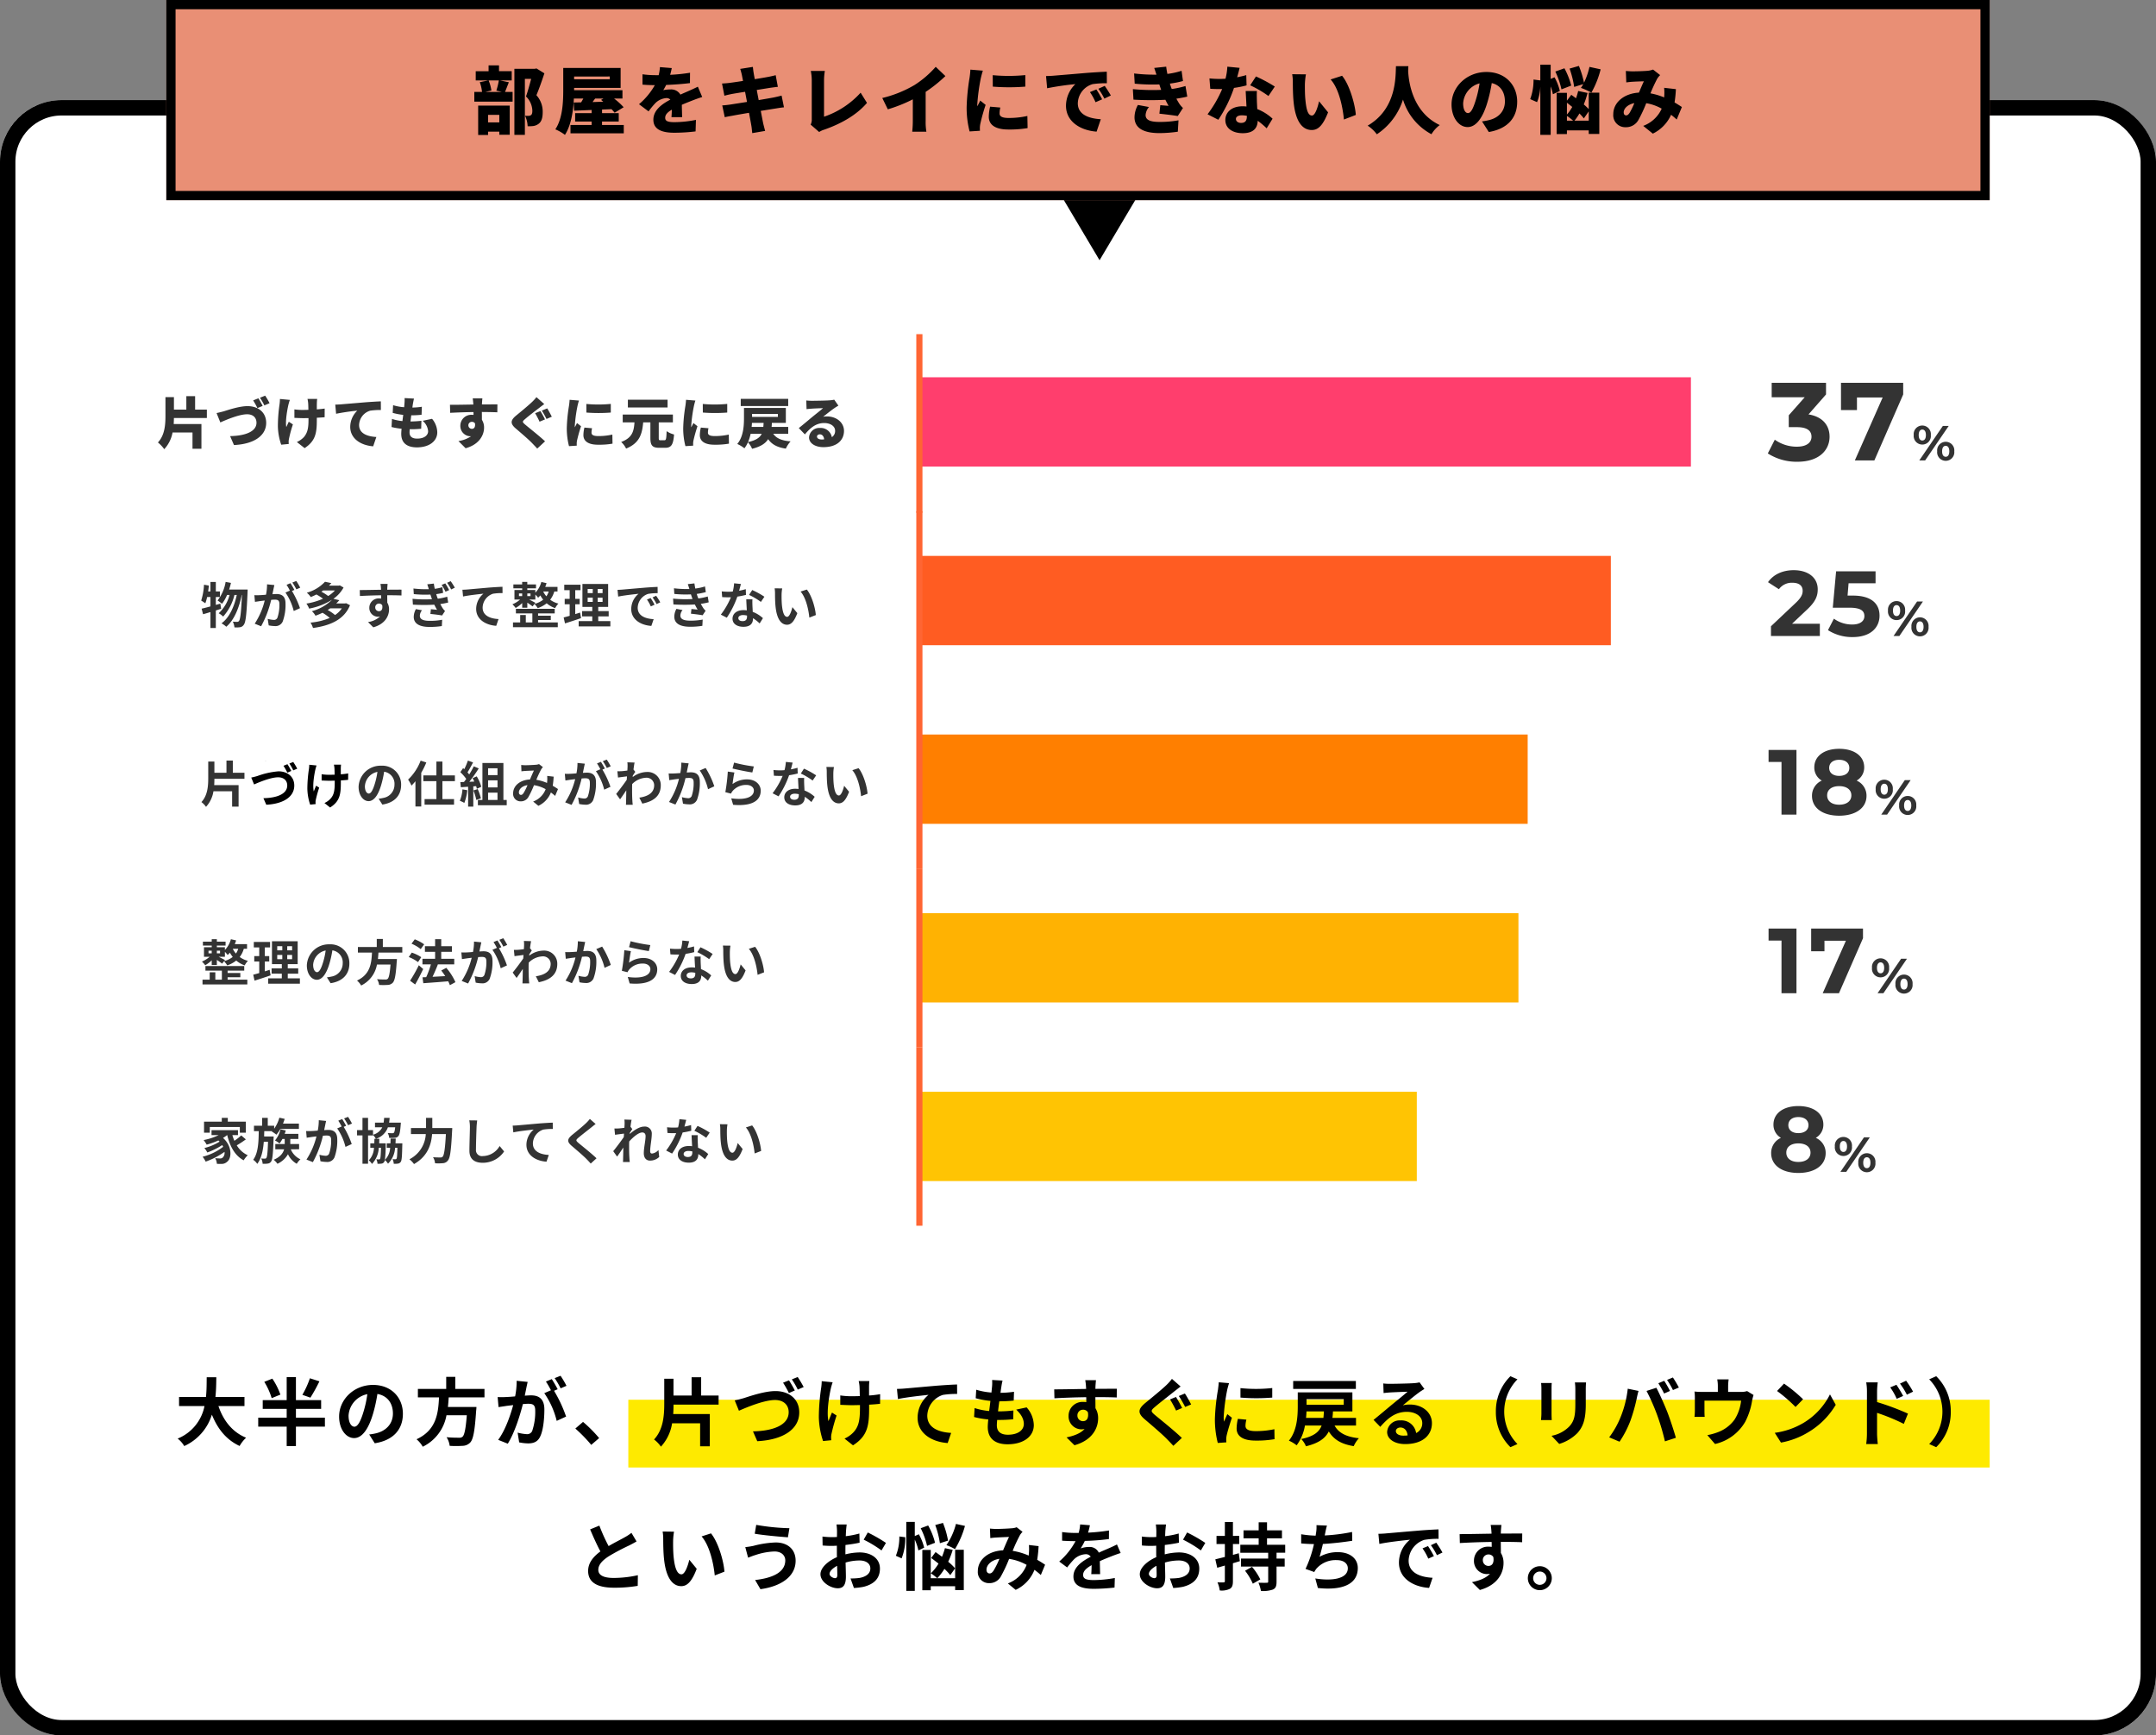 <svg xmlns="http://www.w3.org/2000/svg" width="700" height="563.5" viewBox="0 0 700 563.5">
  <rect x="0" y="0" width="700" height="563.5" fill="#808080" stroke="none"/>
  <g id="グループ_196" data-name="グループ 196" transform="translate(-370 -1538)">
    <g id="長方形_13" data-name="長方形 13" transform="translate(370 1570.5)" fill="#fff" stroke="#000" stroke-width="5">
      <rect width="700" height="531" rx="20" stroke="none"/>
      <rect x="2.5" y="2.5" width="695" height="526" rx="17.5" fill="none"/>
    </g>
    <path id="多角形_2" data-name="多角形 2" d="M19,0,38,32H0Z" transform="translate(746 1622.5) rotate(180)"/>
    <g id="長方形_14" data-name="長方形 14" transform="translate(424 1538)" fill="#e98f75" stroke="#000" stroke-width="3">
      <rect width="592" height="65" stroke="none"/>
      <rect x="1.5" y="1.5" width="589" height="62" fill="none"/>
    </g>
    <g id="グループ_18" data-name="グループ 18" transform="translate(0 244.5)">
      <rect id="長方形_15" data-name="長方形 15" width="250" height="29" transform="translate(669 1416)" fill="#ff3e6d"/>
      <rect id="長方形_16" data-name="長方形 16" width="224" height="29" transform="translate(669 1474)" fill="#ff5c22"/>
      <rect id="長方形_17" data-name="長方形 17" width="197" height="29" transform="translate(669 1532)" fill="#ff7f00"/>
      <rect id="長方形_18" data-name="長方形 18" width="194" height="29" transform="translate(669 1590)" fill="#ffb202"/>
      <rect id="長方形_19" data-name="長方形 19" width="161" height="29" transform="translate(669 1648)" fill="#ffc403"/>
    </g>
    <path id="パス_41" data-name="パス 41" d="M16.164,12.72V10H12.348V5.628H9.5V10H5.472V5.952H2.718v6.12c0,2.934-.252,6.264-2.448,8.6a10.717,10.717,0,0,1,2.052,2.178,10.752,10.752,0,0,0,2.7-5.418H11.5V22.71h2.9V14.682h-9c.036-.666.054-1.314.072-1.962Zm3.15-1.6,1.224,3.042c2.142-.954,6.192-2.646,8.694-2.646,2.016,0,3.042,1.17,3.042,2.754,0,2.844-3.618,4.248-8.568,4.338l1.26,2.9c6.8-.324,10.458-3.24,10.458-7.182,0-3.51-2.664-5.454-6.066-5.454-2.664,0-6.39,1.278-7.686,1.674C21.024,10.722,19.98,10.992,19.314,11.118ZM32.886,6.33l-1.692.684a24.387,24.387,0,0,1,1.386,2.5l1.71-.72C33.966,8.166,33.336,7,32.886,6.33ZM35.1,5.466l-1.692.684A20.078,20.078,0,0,1,34.83,8.634l1.692-.72A25.691,25.691,0,0,0,35.1,5.466ZM51.984,6.528h-3.15A9.814,9.814,0,0,1,49.05,7.86c.036.486.072,1.314.072,2.214-.648.018-1.3.036-1.908.036a18.245,18.245,0,0,1-2.628-.18v2.754c.954.036,1.962.09,2.7.09.612,0,1.242,0,1.872-.018v.7c0,2.79-.414,4.158-1.476,5.454a7.212,7.212,0,0,1-2.3,1.62l2.52,1.98c3.456-2.3,3.96-4.734,3.96-9.036v-.828c.972-.054,1.854-.108,2.538-.162l.018-2.826c-.684.108-1.584.2-2.556.27,0-.9,0-1.71.018-2.07A11.7,11.7,0,0,1,51.984,6.528Zm-8.874.324-3.222-.306a14.5,14.5,0,0,1-.126,1.746,49.027,49.027,0,0,0-.54,7.2,19.43,19.43,0,0,0,1.08,5.9l2.448-.234c-.018-.288-.036-.63-.036-.828a4.823,4.823,0,0,1,.126-.918,40.5,40.5,0,0,1,1.26-4.608l-1.332-.864c-.27.522-.576,1.278-.81,1.71-.36-1.818.288-5.508.666-7.164C42.714,8.094,42.93,7.356,43.11,6.852Zm14.742,1.53.27,2.97A69.148,69.148,0,0,1,65,10.344,7.346,7.346,0,0,0,62.712,15.6c0,3.834,3.438,6.012,7.452,6.318l1.026-3.024c-3.114-.18-5.6-1.224-5.6-3.87a5,5,0,0,1,3.618-4.68,22.7,22.7,0,0,1,3.456-.216L72.648,7.32c-1.314.054-3.438.18-5.238.324-3.294.288-6.012.5-7.7.648C59.364,8.328,58.572,8.364,57.852,8.382ZM83.412,6.42l-3.06-.162a10.356,10.356,0,0,1-.036,1.782c-.018.342-.054.756-.108,1.188a15.667,15.667,0,0,1-3.582-.666l-.126,2.5a20.614,20.614,0,0,0,3.42.648c-.09.666-.18,1.35-.252,2.016a15.468,15.468,0,0,1-3.4-.7l-.144,2.628a21.684,21.684,0,0,0,3.258.558c-.072.684-.108,1.278-.108,1.674,0,3.06,2.016,4.374,5.076,4.374,4.158,0,6.624-2.142,6.624-4.878A7.05,7.05,0,0,0,89.28,12.99l-3.06.648A4.9,4.9,0,0,1,88,17.022c0,1.26-1.17,2.394-3.564,2.394-1.6,0-2.466-.648-2.466-2,0-.27.018-.63.054-1.044h.738a29.623,29.623,0,0,0,2.988-.162l.072-2.574a34.636,34.636,0,0,1-3.528.216h-.018c.09-.666.162-1.35.252-2a28.133,28.133,0,0,0,3.348-.18l.09-2.592a21.092,21.092,0,0,1-3.078.252c.072-.5.126-.882.162-1.116C83.142,7.716,83.232,7.176,83.412,6.42Zm22.212-.072h-3.15c.054.27.126.936.2,1.8a.807.807,0,0,0,.018.2c-2.322.036-5.508.108-7.6.09l.072,2.61c2.2-.108,4.86-.216,7.56-.252.018.306.018.612.018.918a3.615,3.615,0,0,0-.45-.018A3.551,3.551,0,0,0,98.46,15.2a3.341,3.341,0,0,0,3.186,3.456,1.956,1.956,0,0,0,.324-.018,10.079,10.079,0,0,1-4.122,1.584l2.322,2.322c4.5-1.224,5.994-4.356,5.994-6.66a4.632,4.632,0,0,0-.7-2.574c0-.756,0-1.674-.018-2.538,2.268.018,3.96.054,5.022.108L110.5,8.31c-.936-.018-3.348.018-5.022.018v-.2C105.5,7.806,105.57,6.69,105.624,6.348Zm-4.554,8.8a1.1,1.1,0,0,1,1.152-1.17,1.165,1.165,0,0,1,.99.486c.2,1.368-.414,1.782-.99,1.782A1.137,1.137,0,0,1,101.07,15.15Zm23.382-4.662-1.71.684a28.667,28.667,0,0,1,1.44,2.754l1.764-.738A25.535,25.535,0,0,0,124.452,10.488Zm2.214-.882-1.746.72a26.754,26.754,0,0,1,1.512,2.718l1.728-.738C127.836,11.676,127.134,10.308,126.666,9.606Zm-.954-1.4-2.538-2.25a14.445,14.445,0,0,1-1.584,1.71c-1.224,1.152-3.528,3.06-4.968,4.23-1.908,1.566-2.016,2.646-.18,4.23,1.638,1.4,4.23,3.618,5.22,4.662.576.594,1.188,1.224,1.764,1.872l2.538-2.358c-1.8-1.71-5.328-4.464-6.516-5.49-.882-.774-.918-.936-.018-1.692,1.116-.99,3.384-2.718,4.5-3.564C124.434,9.156,125.046,8.688,125.712,8.2Zm13.662-.036.018,2.79a50.58,50.58,0,0,0,7.92,0V8.148A41.663,41.663,0,0,1,139.374,8.166Zm1.854,7.884-2.484-.216a10.683,10.683,0,0,0-.324,2.466c0,1.926,1.566,3.1,4.716,3.1a26.042,26.042,0,0,0,4.734-.342l-.054-2.952a20.693,20.693,0,0,1-4.536.486c-1.476,0-2.232-.306-2.232-1.1A6.284,6.284,0,0,1,141.228,16.05ZM136.98,7.068l-3.042-.252a20.2,20.2,0,0,1-.216,2.034,51.953,51.953,0,0,0-.7,7.092,22.962,22.962,0,0,0,.72,5.922l2.52-.162c-.018-.288-.018-.612-.018-.81a6.236,6.236,0,0,1,.108-.864,47.727,47.727,0,0,1,1.3-4.626l-1.314-1.044c-.234.522-.45.882-.7,1.386a3.329,3.329,0,0,1-.018-.414,47.311,47.311,0,0,1,.864-6.426C136.548,8.58,136.818,7.482,136.98,7.068Zm28.764-.27H152.856v2.52h12.888Zm-2.268,13.158c-.522,0-.594-.09-.594-.81v-5h4.59V11.6h-16.29v2.538H155c-.2,2.754-.612,5-4.32,6.372a7.034,7.034,0,0,1,1.6,2.142c4.446-1.8,5.22-4.824,5.544-8.514h2.34v5.022c0,2.412.576,3.24,2.862,3.24h1.944c1.98,0,2.628-.99,2.88-4.32A7.683,7.683,0,0,1,165.438,17c-.09,2.52-.18,2.952-.72,2.952Zm13.7-11.79.018,2.79a50.58,50.58,0,0,0,7.92,0V8.148A41.663,41.663,0,0,1,177.174,8.166Zm1.854,7.884-2.484-.216a10.683,10.683,0,0,0-.324,2.466c0,1.926,1.566,3.1,4.716,3.1a26.042,26.042,0,0,0,4.734-.342l-.054-2.952a20.693,20.693,0,0,1-4.536.486c-1.476,0-2.232-.306-2.232-1.1A6.284,6.284,0,0,1,179.028,16.05ZM174.78,7.068l-3.042-.252a20.2,20.2,0,0,1-.216,2.034,51.953,51.953,0,0,0-.7,7.092,22.962,22.962,0,0,0,.72,5.922l2.52-.162c-.018-.288-.018-.612-.018-.81a6.236,6.236,0,0,1,.108-.864,47.727,47.727,0,0,1,1.3-4.626l-1.314-1.044c-.234.522-.45.882-.7,1.386a3.329,3.329,0,0,1-.018-.414,47.311,47.311,0,0,1,.864-6.426C174.348,8.58,174.618,7.482,174.78,7.068Zm30.132-.558H189.5V8.85h15.408Zm-8.6,11.34c-.612,1.26-1.836,2.106-4.446,2.7a14.236,14.236,0,0,0,.846-2.7Zm5.256-6.444v.972h-8.388v-.972Zm-8.532,4.212q.081-.675.108-1.3h3.78c-.018.468-.054.9-.09,1.3Zm11.88,2.232V15.618h-5.4c.054-.414.072-.846.09-1.3h4.536V9.462h-13.59V12.72c0,2.448-.162,6.03-2.178,8.442a10.629,10.629,0,0,1,2.322,1.4,9.02,9.02,0,0,0,1.134-1.944,6.659,6.659,0,0,1,1.35,2.106c2.772-.684,4.32-1.71,5.22-3.132,1.188,1.692,2.9,2.664,5.742,3.078a8.91,8.91,0,0,1,1.548-2.358c-2.88-.216-4.644-.99-5.634-2.466Zm9.342.9c0-.36.342-.72.936-.72.756,0,1.3.648,1.386,1.638-.252.018-.522.036-.81.036C214.848,19.7,214.254,19.308,214.254,18.75ZM210.78,7.032l.09,2.826c.432-.072,1.08-.126,1.62-.162.972-.072,2.826-.144,3.726-.162-.864.774-2.538,2.07-3.546,2.9-1.062.882-3.168,2.664-4.32,3.564l1.98,2.052c1.728-2.106,3.618-3.69,6.246-3.69,1.98,0,3.564.972,3.564,2.52a2.351,2.351,0,0,1-1.062,2.07,3.674,3.674,0,0,0-3.906-2.988,3.289,3.289,0,0,0-3.492,3.06c0,1.98,2.106,3.168,4.644,3.168,4.662,0,6.7-2.466,6.7-5.274,0-2.718-2.43-4.7-5.526-4.7a6.168,6.168,0,0,0-1.26.108c.99-.756,2.574-2.052,3.582-2.736.45-.324.918-.594,1.386-.882l-1.35-1.926a9.5,9.5,0,0,1-1.6.216c-1.062.09-4.662.144-5.634.144A15.25,15.25,0,0,1,210.78,7.032Z" transform="translate(421 1661)" fill="#333"/>
    <path id="合体_2" data-name="合体 2" d="M9,59H9V1H9V1H9V59H9v0Z" transform="translate(659.5 1645.5)" fill="none" stroke="#ff6533" stroke-width="2"/>
    <path id="パス_42" data-name="パス 42" d="M6.544,12.5l-1.472.416V10.344H6.4V8.536H5.072V5.464H3.328V8.536H2.576c.1-.64.176-1.264.24-1.9L1.232,6.36A20,20,0,0,1,.32,11.512a13.921,13.921,0,0,1,1.344.88,14.541,14.541,0,0,0,.592-2.048H3.328V13.4c-1.088.3-2.064.56-2.864.736l.464,1.808c.736-.192,1.536-.448,2.4-.7v5.168H5.072v-5.7c.592-.176,1.152-.368,1.728-.528ZM9.392,7.928c.224-.7.432-1.424.592-2.16l-1.728-.32A13.243,13.243,0,0,1,5.632,11.48a10.857,10.857,0,0,1,1.44,1.072A11.914,11.914,0,0,0,8.72,9.688h.816A12.411,12.411,0,0,1,6,15.624,6.725,6.725,0,0,1,7.456,16.7,16.181,16.181,0,0,0,11.12,9.688h.752c-.8,3.744-2.4,7.376-4.96,9.216a7.1,7.1,0,0,1,1.552,1.1c2.576-2.128,4.224-6.288,5.008-10.32h.08c-.256,5.744-.544,7.92-.944,8.432a.668.668,0,0,1-.592.3,12.979,12.979,0,0,1-1.424-.064,5.319,5.319,0,0,1,.528,1.856,9.149,9.149,0,0,0,1.808-.048,1.753,1.753,0,0,0,1.248-.832c.608-.8.9-3.408,1.2-10.544.016-.224.032-.864.032-.864ZM24.08,6.472,21.7,6.232a16.283,16.283,0,0,1-.336,3.376c-.816.08-1.568.128-2.064.144a15.277,15.277,0,0,1-1.712,0l.192,2.176c.5-.08,1.328-.192,1.792-.272.288-.032.8-.1,1.376-.16a24.483,24.483,0,0,1-3.248,7.52l2.08.832a33.72,33.72,0,0,0,3.264-8.576c.464-.032.864-.064,1.12-.064.992,0,1.552.176,1.552,1.456a12.7,12.7,0,0,1-.656,4.432,1.173,1.173,0,0,1-1.2.688,9.246,9.246,0,0,1-1.952-.336l.336,2.112a10.515,10.515,0,0,0,1.92.224,2.543,2.543,0,0,0,2.624-1.472A15.676,15.676,0,0,0,27.7,12.44c0-2.3-1.2-3.056-2.9-3.056-.336,0-.8.032-1.344.064.112-.576.24-1.168.336-1.648C23.872,7.4,23.984,6.888,24.08,6.472ZM31.2,5.144l-1.28.512a18.1,18.1,0,0,1,1.3,2.208L32.48,7.32A21.285,21.285,0,0,0,31.2,5.144Zm-1.9.72-1.264.528A17.69,17.69,0,0,1,29.12,8.28L27.68,8.9a17.994,17.994,0,0,1,2.688,6l2.032-.928a29.034,29.034,0,0,0-2.608-5.584l.784-.336C30.272,7.464,29.7,6.456,29.3,5.864Zm16.688,8.16A7.735,7.735,0,0,1,43.776,16.2a13.922,13.922,0,0,0-2.4-1.632c.3-.176.576-.352.848-.544Zm-2.24-5.808a9.966,9.966,0,0,1-2.208,1.808,13.177,13.177,0,0,0-2.208-1.392c.208-.144.4-.272.592-.416ZM47.36,12.36l-.32.08H44.176a12.309,12.309,0,0,0,.992-1.056l-1.92-.448a10.946,10.946,0,0,0,3.3-3.664l-1.216-.7-.32.08h-3.2q.408-.408.768-.816L40.512,5.4a12.689,12.689,0,0,1-5.9,3.552,6.67,6.67,0,0,1,1.28,1.408,17.73,17.73,0,0,0,1.84-.832A18.314,18.314,0,0,1,39.872,10.9a21.445,21.445,0,0,1-5.392,1.584,6.725,6.725,0,0,1,.88,1.632,21.178,21.178,0,0,0,7.424-2.864,14.571,14.571,0,0,1-6.528,3.7,5.454,5.454,0,0,1,1.168,1.472,20.059,20.059,0,0,0,2.288-.96,17.029,17.029,0,0,1,2.352,1.68,20.755,20.755,0,0,1-6.24,1.52,7.5,7.5,0,0,1,.8,1.744c5.488-.752,10.08-2.64,12.016-7.392ZM60.848,6.1h-2.32a11.611,11.611,0,0,1,.16,1.392c.016.128.016.288.032.5-2.176.032-5.088.1-6.912.1l.048,1.936c1.968-.112,4.464-.208,6.88-.24.016.352.016.72.016,1.072a4.152,4.152,0,0,0-.64-.048,3.018,3.018,0,0,0-3.2,2.992,2.823,2.823,0,0,0,2.752,2.944,3.421,3.421,0,0,0,.72-.08,7.19,7.19,0,0,1-3.9,1.824l1.712,1.7c3.9-1.088,5.12-3.744,5.12-5.824a4.072,4.072,0,0,0-.576-2.192c0-.7-.016-1.584-.016-2.4,2.176,0,3.664.032,4.624.08L65.36,7.96c-.832-.016-3.024.016-4.64.016.016-.192.016-.368.016-.5C60.752,7.224,60.816,6.36,60.848,6.1Zm-4.016,7.664a1.2,1.2,0,0,1,1.232-1.28,1.18,1.18,0,0,1,1.04.56c.224,1.408-.368,1.92-1.04,1.92A1.2,1.2,0,0,1,56.832,13.768Zm22.736-7.84-1.184.5a14.467,14.467,0,0,1,1.248,2.208l1.2-.528A20.852,20.852,0,0,0,79.568,5.928Zm1.76-.72-1.168.528A12.917,12.917,0,0,1,81.472,7.9l1.2-.576A22.416,22.416,0,0,0,81.328,5.208ZM68.944,10.936l.112,1.888A59.227,59.227,0,0,0,76,12.84c.272.544.56,1.1.9,1.664-.464-.048-1.344-.128-2-.192l-.16,1.536c1.152.112,2.9.32,3.792.5l.96-1.456a5.071,5.071,0,0,1-.72-.832,14.568,14.568,0,0,1-.816-1.424,21.439,21.439,0,0,0,2.56-.5l-.32-1.888a18.541,18.541,0,0,1-3.056.656c-.1-.256-.192-.512-.272-.736-.08-.24-.16-.5-.24-.752A20.088,20.088,0,0,0,78.88,9l-.256-1.84a14.653,14.653,0,0,1-2.464.528c-.128-.544-.224-1.12-.3-1.7l-2.144.24c.192.544.368,1.072.512,1.584a35.2,35.2,0,0,1-4.992-.224l.112,1.824a37.359,37.359,0,0,0,5.392.144c.1.288.192.592.32.96.064.176.128.368.192.544A40.826,40.826,0,0,1,68.944,10.936Zm3.072,3.712-1.984-.368a5.4,5.4,0,0,0-.7,2.576c.048,2.272,2.032,3.216,5.232,3.216a26.712,26.712,0,0,0,3.888-.288l.112-2.048a19.943,19.943,0,0,1-4.016.352c-2.112,0-3.232-.48-3.232-1.664A3,3,0,0,1,72.016,14.648Zm13.12-6.656.208,2.192c1.856-.4,5.12-.752,6.624-.912A6.443,6.443,0,0,0,89.6,14.216c0,3.456,3.168,5.264,6.512,5.488l.752-2.192c-2.7-.144-5.168-1.1-5.168-3.728a4.867,4.867,0,0,1,3.376-4.5A18.106,18.106,0,0,1,98.16,9.08l-.016-2.048c-1.12.032-2.88.144-4.528.272-2.928.256-5.568.5-6.9.608C86.4,7.944,85.776,7.976,85.136,7.992Zm24.56,9.824h4.128V16.424H109.7v-.752H115.1v-1.5H102.5v1.5h5.344V18.6h-2.128V16.2h-1.824v2.4h-2.336v1.552H116.1V18.6h-6.4Zm-.864-5.584c-.32-.192-1.328-.7-2.016-1.056h2V9.56a9.049,9.049,0,0,1,.9,1.024,8.081,8.081,0,0,0,.72-.752,9.156,9.156,0,0,0,.928,1.392,8.022,8.022,0,0,1-2.8,1.36ZM103.5,9.192h1.04v.864H103.5Zm3.744,0v.864h-1.04V9.192Zm5.9-.624a5.379,5.379,0,0,1-.752,1.552,7.03,7.03,0,0,1-1.024-1.552Zm2.864,0v-1.5h-3.984c.16-.4.3-.8.432-1.216l-1.7-.384a7.871,7.871,0,0,1-1.952,3.488v-.88h-2.608V7.528h2.832V6.264h-2.832V5.448h-1.664v.816H101.68V7.528h2.864v.544h-2.512v3.1h1.84a9.364,9.364,0,0,1-2.512,1.552,7.449,7.449,0,0,1,1.056,1.184,10.015,10.015,0,0,0,2.128-1.6v1.52h1.664V12.184c.624.416,1.328.912,1.712,1.216l.608-.784a6.838,6.838,0,0,1,1.056,1.344,9.535,9.535,0,0,0,2.912-1.568,8.252,8.252,0,0,0,2.752,1.568,6.035,6.035,0,0,1,1.056-1.472,7.649,7.649,0,0,1-2.672-1.248,8.04,8.04,0,0,0,1.328-2.672Zm7.328,6.832c-.512.176-1.04.336-1.568.5V12.7h1.44V10.952h-1.44V8.136h1.712V6.36h-5.28V8.136h1.76v2.816h-1.616V12.7h1.616v3.76c-.736.208-1.392.384-1.952.528l.432,1.936c1.536-.5,3.456-1.1,5.216-1.728Zm2.464-4.832h1.648v1.376h-1.648Zm0-2.832h1.648V9.08h-1.648ZM130.64,9.08h-1.584V7.736h1.584Zm0,2.864h-1.584V10.568h1.584Zm-1.408,6.224v-1.52h3.392V14.936h-3.392V13.56h3.216V6.12H124.1v7.44h3.2v1.376h-3.312v1.712H127.3v1.52H122.88V19.9h10.288V18.168ZM135.5,8.024l.208,2.192c1.856-.4,5.12-.752,6.624-.912a6.4,6.4,0,0,0-2.384,4.944c0,3.472,3.168,5.264,6.528,5.488l.752-2.192c-2.72-.144-5.184-1.088-5.184-3.728a4.862,4.862,0,0,1,3.392-4.48,16.622,16.622,0,0,1,3.088-.224l-.016-2.048c-1.136.048-2.88.144-4.528.288-2.928.24-5.568.48-6.912.592C136.768,7.976,136.144,8.008,135.5,8.024ZM146.24,10.68l-1.184.5A12.346,12.346,0,0,1,146.3,13.4l1.216-.544A19.858,19.858,0,0,0,146.24,10.68Zm1.792-.736-1.168.544a14.077,14.077,0,0,1,1.312,2.16l1.2-.576A23.934,23.934,0,0,0,148.032,9.944Zm5.5.928.112,1.888a59.5,59.5,0,0,0,6.96.016c.256.544.56,1.1.9,1.664-.48-.048-1.344-.128-2.016-.192l-.16,1.52c1.168.128,2.9.336,3.792.512l.976-1.472a4.878,4.878,0,0,1-.72-.816,14.563,14.563,0,0,1-.832-1.424,21.44,21.44,0,0,0,2.56-.5l-.32-1.888a20.656,20.656,0,0,1-3.056.64c-.1-.256-.192-.5-.272-.72-.08-.24-.16-.5-.24-.752a23.325,23.325,0,0,0,2.944-.592L163.9,6.92a18.389,18.389,0,0,1-3.152.688q-.168-.816-.288-1.68l-2.144.24c.192.56.352,1.072.512,1.584a33.282,33.282,0,0,1-5.008-.24l.112,1.84a37.409,37.409,0,0,0,5.392.144c.1.272.192.576.32.944.064.176.128.368.208.56A41,41,0,0,1,153.536,10.872Zm3.072,3.712-1.984-.384a5.313,5.313,0,0,0-.688,2.576c.032,2.288,2.016,3.232,5.216,3.232a24.575,24.575,0,0,0,3.888-.3l.112-2.032a21.059,21.059,0,0,1-4.016.352c-2.112,0-3.232-.48-3.232-1.664A3,3,0,0,1,156.608,14.584ZM175.552,6.12,173.344,5.9a13.455,13.455,0,0,1-.432,2.672c-.5.048-.976.064-1.456.064a20.213,20.213,0,0,1-2.128-.112l.144,1.856c.688.048,1.344.064,2,.064.272,0,.544,0,.832-.016a25.208,25.208,0,0,1-3.264,5.648l1.936.992a29.481,29.481,0,0,0,3.424-6.848,27.757,27.757,0,0,0,2.8-.56L177.136,7.8a19.616,19.616,0,0,1-2.16.512C175.216,7.448,175.424,6.632,175.552,6.12Zm-.832,11.072c0-.56.592-.976,1.52-.976a5.748,5.748,0,0,1,1.3.16v.32c0,.88-.336,1.488-1.44,1.488C175.216,18.184,174.72,17.784,174.72,17.192Zm4.576-6.1h-2c.032.976.112,2.4.176,3.584-.368-.032-.72-.064-1.1-.064-2.224,0-3.536,1.2-3.536,2.768,0,1.76,1.568,2.64,3.552,2.64,2.272,0,3.088-1.152,3.088-2.64v-.16a13.564,13.564,0,0,1,2.16,1.712l1.072-1.712a10.463,10.463,0,0,0-3.312-2.048c-.032-.8-.08-1.568-.1-2.032C179.28,12.44,179.248,11.768,179.3,11.1Zm2.752.848,1.136-1.68a27.561,27.561,0,0,0-3.952-2.176l-1.024,1.584A23.093,23.093,0,0,1,182.048,11.944ZM188.96,7.56,186.5,7.528a9.725,9.725,0,0,1,.128,1.632c0,.976.016,2.848.176,4.32.448,4.288,1.968,5.872,3.728,5.872,1.28,0,2.288-.976,3.344-3.76l-1.6-1.952c-.3,1.28-.944,3.152-1.7,3.152-1.008,0-1.488-1.584-1.712-3.888-.1-1.152-.112-2.352-.1-3.392A12.945,12.945,0,0,1,188.96,7.56Zm8,.368-2.032.656c1.744,1.984,2.592,5.872,2.848,8.448l2.1-.816C199.7,13.768,198.48,9.768,196.96,7.928Z" transform="translate(435 1721.5)" fill="#333"/>
    <path id="合体_2-2" data-name="合体 2" d="M9,59H9V1H9V1H9V59H9v0Z" transform="translate(659.5 1703)" fill="none" stroke="#ff6533" stroke-width="2"/>
    <path id="パス_43" data-name="パス 43" d="M14.368,11.384V9.416H10.592V5.464H8.528V9.416H4.608V5.784h-2V11.16c0,2.688-.224,5.632-2.208,7.776a6.839,6.839,0,0,1,1.488,1.552A9.629,9.629,0,0,0,4.3,15.432h6.064v4.976h2.1V13.432H4.544c.048-.688.064-1.36.064-2.048Zm6.7-5.856a16.749,16.749,0,0,1-3.824,6.112,15.537,15.537,0,0,1,1.12,1.984c.368-.384.752-.816,1.12-1.28V20.36H21.44V9.368a29.389,29.389,0,0,0,1.52-3.232Zm11.184,3.36H30.5V5.624H28.512V8.888h-6.1v1.92h6.1v7.264c0,.352-.144.48-.544.48-.368.016-1.776.016-3.008-.032a7.578,7.578,0,0,1,.736,1.888,11.374,11.374,0,0,0,3.744-.32c.768-.288,1.056-.784,1.056-2.016V10.808h1.76Zm-5.232,6.768c-.48-.96-1.472-2.528-2.192-3.7l-1.7.784a41.426,41.426,0,0,1,2.08,3.84ZM46.048,6.28h-2.32a7.621,7.621,0,0,1,.176,1.1c.032.432.048,1.264.064,2.16-.608.016-1.232.032-1.808.032A16.828,16.828,0,0,1,39.744,9.4v2.032c.784.032,1.776.08,2.464.08.592,0,1.184-.016,1.792-.032v.576c0,2.7-.256,4.128-1.488,5.408a6.208,6.208,0,0,1-1.856,1.28L42.5,20.2c3.2-2.032,3.488-4.352,3.488-8.128V11.4c.9-.048,1.728-.112,2.368-.192l.016-2.08a21.047,21.047,0,0,1-2.4.288V7.368C45.984,7.016,46,6.632,46.048,6.28ZM38.1,6.552l-2.368-.24A10.847,10.847,0,0,1,35.616,7.7a44.93,44.93,0,0,0-.512,6.384,17.4,17.4,0,0,0,.912,5.184l1.776-.176c-.016-.224-.032-.5-.032-.656a3.606,3.606,0,0,1,.1-.784,39.489,39.489,0,0,1,1.088-3.9l-.992-.64c-.272.592-.56,1.36-.768,1.856-.432-1.984.128-5.344.528-7.12A12.755,12.755,0,0,1,38.1,6.552Zm27.136,6.816a6.093,6.093,0,0,0-6.464-6.24,7.109,7.109,0,0,0-7.344,6.848c0,2.7,1.472,4.656,3.248,4.656,1.744,0,3.12-1.984,4.08-5.216a32.357,32.357,0,0,0,.96-4.336,3.955,3.955,0,0,1,3.36,4.224,4.342,4.342,0,0,1-3.648,4.288,12.306,12.306,0,0,1-1.488.256l1.2,1.9C63.168,19.128,65.232,16.744,65.232,13.368Zm-11.76.4a5.036,5.036,0,0,1,4.064-4.64A24.017,24.017,0,0,1,56.688,13c-.656,2.16-1.28,3.168-1.952,3.168C54.112,16.168,53.472,15.384,53.472,13.768Zm18.1-8.288A16.772,16.772,0,0,1,67.5,11.64a12.055,12.055,0,0,1,1.1,1.952,16.069,16.069,0,0,0,1.28-1.424v8.208h1.888V9.416a25.867,25.867,0,0,0,1.648-3.344Zm11.12,6.656V10.28H78.64V5.768H76.688V10.28h-4.24v1.856h4.24V17.96h-3.84v1.824h9.568V17.96H78.64V12.136Zm2.448,2.672a11.633,11.633,0,0,1-.848,3.712,9.4,9.4,0,0,1,1.456.688,14.793,14.793,0,0,0,.96-4.128Zm4.448-1.04a8.706,8.706,0,0,1,.224.864l1.44-.672a13.049,13.049,0,0,0-1.472-3.376l-1.344.592c.192.336.384.72.56,1.1l-1.616.064a51.508,51.508,0,0,0,3.056-4.336l-1.616-.672A25.019,25.019,0,0,1,87.344,9.96c-.16-.208-.352-.448-.56-.672.576-.9,1.232-2.128,1.808-3.232l-1.68-.592a21.151,21.151,0,0,1-1.168,2.784l-.384-.336-.9,1.312a15.073,15.073,0,0,1,1.92,2.192c-.24.352-.5.688-.736.992l-1.184.048.16,1.664,2.368-.16v6.448h1.68V13.832ZM88.7,15.16a16.284,16.284,0,0,1,.944,3.088l1.5-.528a18.246,18.246,0,0,0-1.04-3.008Zm4.768.72h3.056v2.368H93.472Zm3.056-7.92v2.224H93.472V7.96Zm0,6.208H93.472V11.88h3.056Zm1.92,4.08v-12H91.632v12H90.16V19.96h9.36V18.248Zm5.776-11.36.08,2.064c.416-.064.976-.112,1.3-.128.736-.048,2.112-.1,2.752-.128-.368.752-.832,1.84-1.28,2.9-3.216.144-5.472,2.032-5.472,4.512a2.4,2.4,0,0,0,2.464,2.592,2.789,2.789,0,0,0,2.5-1.408,31.45,31.45,0,0,0,1.808-3.84,11.094,11.094,0,0,1,3.792,1.3A6.893,6.893,0,0,1,108.1,18.76l1.7,1.392a8,8,0,0,0,4.064-4.336,16.682,16.682,0,0,1,1.376,1.12l.928-2.224c-.464-.32-1.04-.688-1.712-1.072a25.984,25.984,0,0,0,.3-2.96l-2.1-.24a10.539,10.539,0,0,1,0,1.744c-.016.176-.032.352-.048.544a14.4,14.4,0,0,0-3.472-1.024,34.093,34.093,0,0,1,1.6-3.44,3.857,3.857,0,0,1,.544-.672L110,6.6a3.437,3.437,0,0,1-1.088.224c-.752.064-2.448.144-3.36.144C105.2,6.968,104.656,6.936,104.224,6.888Zm-.752,8.912c0-1.008,1.008-2.1,2.8-2.368a17.919,17.919,0,0,1-1.3,2.608c-.288.4-.512.56-.832.56C103.776,16.6,103.472,16.328,103.472,15.8ZM124.88,6.472l-2.384-.24a16.284,16.284,0,0,1-.336,3.376c-.816.08-1.568.128-2.064.144a15.277,15.277,0,0,1-1.712,0l.192,2.176c.5-.08,1.328-.192,1.792-.272.288-.032.8-.1,1.376-.16a24.483,24.483,0,0,1-3.248,7.52l2.08.832a33.72,33.72,0,0,0,3.264-8.576c.464-.032.864-.064,1.12-.064.992,0,1.552.176,1.552,1.456a12.7,12.7,0,0,1-.656,4.432,1.173,1.173,0,0,1-1.2.688,9.246,9.246,0,0,1-1.952-.336l.336,2.112a10.514,10.514,0,0,0,1.92.224,2.543,2.543,0,0,0,2.624-1.472,15.676,15.676,0,0,0,.912-5.872c0-2.3-1.2-3.056-2.9-3.056-.336,0-.8.032-1.344.064.112-.576.24-1.168.336-1.648C124.672,7.4,124.784,6.888,124.88,6.472ZM132,5.144l-1.28.512a18.1,18.1,0,0,1,1.3,2.208l1.264-.544A21.286,21.286,0,0,0,132,5.144Zm-1.9.72-1.264.528A17.689,17.689,0,0,1,129.92,8.28l-1.44.624a17.994,17.994,0,0,1,2.688,6l2.032-.928a29.034,29.034,0,0,0-2.608-5.584l.784-.336C131.072,7.464,130.5,6.456,130.1,5.864Zm8.656,1.6c0,.176-.032.624-.064,1.232-.688.1-1.392.176-1.856.208a13.747,13.747,0,0,1-1.392.016l.208,2.048c.9-.128,2.128-.288,2.912-.384-.016.384-.048.768-.08,1.136-.912,1.344-2.512,3.456-3.424,4.576l1.264,1.744c.56-.752,1.344-1.92,2.016-2.928-.016,1.344-.032,2.272-.064,3.52,0,.256-.016.832-.048,1.184h2.208c-.048-.368-.1-.944-.112-1.232-.1-1.5-.1-2.848-.1-4.16,0-.416.016-.88.032-1.344a6.727,6.727,0,0,1,4.528-2.048,2.46,2.46,0,0,1,2.608,2.4c.016,2.5-2,3.648-4.816,4.064l.96,1.936c3.968-.784,6-2.72,6-5.952a4.246,4.246,0,0,0-4.416-4.32,7.857,7.857,0,0,0-4.7,1.648c.016-.144.016-.3.032-.448.272-.416.592-.944.816-1.232l-.592-.752c.128-1.008.256-1.824.352-2.272l-2.336-.08A8.834,8.834,0,0,1,138.752,7.464Zm19.84-1.1-2.384-.24a17.734,17.734,0,0,1-.336,3.392c-.816.064-1.568.112-2.064.128a15.277,15.277,0,0,1-1.712,0l.192,2.176c.48-.08,1.328-.192,1.776-.272.3-.032.8-.1,1.376-.16a24.053,24.053,0,0,1-3.232,7.52l2.08.832a33.72,33.72,0,0,0,3.264-8.576c.448-.032.848-.064,1.1-.064,1.008,0,1.552.176,1.552,1.456a12.735,12.735,0,0,1-.64,4.432,1.186,1.186,0,0,1-1.2.688,9.375,9.375,0,0,1-1.968-.336l.352,2.112a10.351,10.351,0,0,0,1.92.224A2.556,2.556,0,0,0,161.3,18.2a15.676,15.676,0,0,0,.912-5.872c0-2.3-1.2-3.056-2.9-3.056-.336,0-.816.032-1.344.064.112-.576.224-1.168.336-1.648C158.384,7.288,158.5,6.776,158.592,6.36Zm5.5,1.5-1.9.816a18.4,18.4,0,0,1,2.688,6.08l2.032-.944A27.655,27.655,0,0,0,164.1,7.864Zm9.248-1.744-.512,1.92c1.248.32,4.816,1.072,6.432,1.28l.48-1.952A48.973,48.973,0,0,1,173.344,6.12Zm.1,3.216-2.144-.3a59.029,59.029,0,0,1-.8,6.688l1.84.464a3.877,3.877,0,0,1,.592-.928,5.7,5.7,0,0,1,4.448-1.888c1.392,0,2.384.768,2.384,1.808,0,2.032-2.544,3.2-7.344,2.544l.608,2.1c6.656.56,8.96-1.68,8.96-4.592,0-1.936-1.632-3.664-4.432-3.664a7.832,7.832,0,0,0-4.72,1.52C172.944,12.168,173.232,10.216,173.44,9.336ZM192.352,6.12,190.144,5.9a13.455,13.455,0,0,1-.432,2.672c-.5.048-.976.064-1.456.064a20.213,20.213,0,0,1-2.128-.112l.144,1.856c.688.048,1.344.064,2,.064.272,0,.544,0,.832-.016a25.208,25.208,0,0,1-3.264,5.648l1.936.992a29.481,29.481,0,0,0,3.424-6.848,27.757,27.757,0,0,0,2.8-.56L193.936,7.8a19.616,19.616,0,0,1-2.16.512C192.016,7.448,192.224,6.632,192.352,6.12Zm-.832,11.072c0-.56.592-.976,1.52-.976a5.748,5.748,0,0,1,1.3.16v.32c0,.88-.336,1.488-1.44,1.488C192.016,18.184,191.52,17.784,191.52,17.192Zm4.576-6.1h-2c.032.976.112,2.4.176,3.584-.368-.032-.72-.064-1.1-.064-2.224,0-3.536,1.2-3.536,2.768,0,1.76,1.568,2.64,3.552,2.64,2.272,0,3.088-1.152,3.088-2.64v-.16a13.564,13.564,0,0,1,2.16,1.712l1.072-1.712a10.463,10.463,0,0,0-3.312-2.048c-.032-.8-.08-1.568-.1-2.032C196.08,12.44,196.048,11.768,196.1,11.1Zm2.752.848,1.136-1.68a27.561,27.561,0,0,0-3.952-2.176l-1.024,1.584A23.093,23.093,0,0,1,198.848,11.944ZM205.76,7.56,203.3,7.528a9.725,9.725,0,0,1,.128,1.632c0,.976.016,2.848.176,4.32.448,4.288,1.968,5.872,3.728,5.872,1.28,0,2.288-.976,3.344-3.76l-1.6-1.952c-.3,1.28-.944,3.152-1.7,3.152-1.008,0-1.488-1.584-1.712-3.888-.1-1.152-.112-2.352-.1-3.392A12.945,12.945,0,0,1,205.76,7.56Zm8,.368-2.032.656c1.744,1.984,2.592,5.872,2.848,8.448l2.1-.816C216.5,13.768,215.28,9.768,213.76,7.928Z" transform="translate(435 1779.5)" fill="#333"/>
    <path id="合体_2-3" data-name="合体 2" d="M9,59H9V1H9V1H9V59H9v0Z" transform="translate(659.5 1761)" fill="none" stroke="#ff6533" stroke-width="2"/>
    <path id="パス_44" data-name="パス 44" d="M8.9,17.816h4.128V16.424H8.9v-.752H14.3v-1.5H1.7v1.5H7.04V18.6H4.912V16.2H3.088v2.4H.752v1.552H15.3V18.6H8.9Zm-.864-5.584c-.32-.192-1.328-.7-2.016-1.056h2V9.56a9.048,9.048,0,0,1,.9,1.024,8.079,8.079,0,0,0,.72-.752,9.156,9.156,0,0,0,.928,1.392,8.022,8.022,0,0,1-2.8,1.36ZM2.7,9.192h1.04v.864H2.7Zm3.744,0v.864H5.408V9.192Zm5.9-.624A5.379,5.379,0,0,1,11.6,10.12a7.03,7.03,0,0,1-1.024-1.552Zm2.864,0v-1.5H11.232c.16-.4.3-.8.432-1.216l-1.7-.384A7.871,7.871,0,0,1,8.016,8.952v-.88H5.408V7.528H8.24V6.264H5.408V5.448H3.744v.816H.88V7.528H3.744v.544H1.232v3.1h1.84A9.364,9.364,0,0,1,.56,12.728a7.449,7.449,0,0,1,1.056,1.184,10.014,10.014,0,0,0,2.128-1.6v1.52H5.408V12.184c.624.416,1.328.912,1.712,1.216l.608-.784A6.839,6.839,0,0,1,8.784,13.96,9.535,9.535,0,0,0,11.7,12.392a8.252,8.252,0,0,0,2.752,1.568A6.035,6.035,0,0,1,15.5,12.488a7.649,7.649,0,0,1-2.672-1.248A8.04,8.04,0,0,0,14.16,8.568ZM22.544,15.4c-.512.176-1.04.336-1.568.5V12.7h1.44V10.952h-1.44V8.136h1.712V6.36h-5.28V8.136h1.76v2.816H17.552V12.7h1.616v3.76c-.736.208-1.392.384-1.952.528l.432,1.936c1.536-.5,3.456-1.1,5.216-1.728Zm2.464-4.832h1.648v1.376H25.008Zm0-2.832h1.648V9.08H25.008ZM29.84,9.08H28.256V7.736H29.84Zm0,2.864H28.256V10.568H29.84Zm-1.408,6.224v-1.52h3.392V14.936H28.432V13.56h3.216V6.12H23.3v7.44h3.2v1.376H23.184v1.712H26.5v1.52H22.08V19.9H32.368V18.168Zm20-4.8a6.093,6.093,0,0,0-6.464-6.24,7.109,7.109,0,0,0-7.344,6.848c0,2.7,1.472,4.656,3.248,4.656,1.744,0,3.12-1.984,4.08-5.216a32.357,32.357,0,0,0,.96-4.336,3.955,3.955,0,0,1,3.36,4.224,4.342,4.342,0,0,1-3.648,4.288,12.306,12.306,0,0,1-1.488.256l1.2,1.9C46.368,19.128,48.432,16.744,48.432,13.368Zm-11.76.4a5.036,5.036,0,0,1,4.064-4.64A24.017,24.017,0,0,1,39.888,13c-.656,2.16-1.28,3.168-1.952,3.168C37.312,16.168,36.672,15.384,36.672,13.768ZM65.616,9.816V7.992H59.3V5.384H57.328V7.992H51.2V9.816h4.576c-.176,3.424-.544,7.072-4.864,9.072A6.083,6.083,0,0,1,52.256,20.5a9.392,9.392,0,0,0,5.136-6.816h4.4c-.224,2.912-.512,4.3-.928,4.656a1.027,1.027,0,0,1-.768.208c-.464,0-1.584,0-2.688-.112a4.428,4.428,0,0,1,.672,1.872,21.915,21.915,0,0,0,2.736,0,2.362,2.362,0,0,0,1.728-.736c.64-.7.976-2.5,1.264-6.848a7.784,7.784,0,0,0,.064-.832H57.7c.08-.688.128-1.392.176-2.08Zm7.1-2.688A14.043,14.043,0,0,0,69.664,5.5L68.608,6.92A12.2,12.2,0,0,1,71.6,8.68ZM71.776,11.3a12.892,12.892,0,0,0-3.088-1.488l-.976,1.44A12.326,12.326,0,0,1,70.72,12.9Zm-.8,2.624a47.816,47.816,0,0,1-2.832,5.024l1.648,1.216c.9-1.536,1.824-3.36,2.608-5.024Zm11.888,5.488A18.616,18.616,0,0,0,79.9,14.76l-1.632.864c.432.56.88,1.184,1.28,1.824-1.408.08-2.832.16-4.112.224.576-1.2,1.216-2.672,1.728-4.016L77.1,13.64H82.48V11.816H78.256V9.56h3.472V7.736H78.256V5.464H76.272V7.736H72.96V9.56h3.312v2.256H72.16V13.64H74.9a28.99,28.99,0,0,1-1.52,4.144l-1.2.048.256,1.92c2.16-.16,5.184-.368,8.08-.624a8.836,8.836,0,0,1,.544,1.264ZM91.28,6.472,88.9,6.232a16.283,16.283,0,0,1-.336,3.376c-.816.08-1.568.128-2.064.144a15.277,15.277,0,0,1-1.712,0l.192,2.176c.5-.08,1.328-.192,1.792-.272.288-.032.8-.1,1.376-.16a24.483,24.483,0,0,1-3.248,7.52l2.08.832a33.72,33.72,0,0,0,3.264-8.576c.464-.032.864-.064,1.12-.064.992,0,1.552.176,1.552,1.456a12.7,12.7,0,0,1-.656,4.432,1.173,1.173,0,0,1-1.2.688,9.245,9.245,0,0,1-1.952-.336l.336,2.112a10.514,10.514,0,0,0,1.92.224,2.543,2.543,0,0,0,2.624-1.472A15.676,15.676,0,0,0,94.9,12.44c0-2.3-1.2-3.056-2.9-3.056-.336,0-.8.032-1.344.064.112-.576.24-1.168.336-1.648C91.072,7.4,91.184,6.888,91.28,6.472ZM98.4,5.144l-1.28.512a18.1,18.1,0,0,1,1.3,2.208L99.68,7.32A21.286,21.286,0,0,0,98.4,5.144Zm-1.9.72-1.264.528A17.69,17.69,0,0,1,96.32,8.28L94.88,8.9a17.994,17.994,0,0,1,2.688,6l2.032-.928a29.034,29.034,0,0,0-2.608-5.584l.784-.336C97.472,7.464,96.9,6.456,96.5,5.864Zm8.656,1.6c0,.176-.032.624-.064,1.232-.688.1-1.392.176-1.856.208a13.747,13.747,0,0,1-1.392.016l.208,2.048c.9-.128,2.128-.288,2.912-.384-.016.384-.048.768-.08,1.136-.912,1.344-2.512,3.456-3.424,4.576l1.264,1.744c.56-.752,1.344-1.92,2.016-2.928-.016,1.344-.032,2.272-.064,3.52,0,.256-.016.832-.048,1.184h2.208c-.048-.368-.1-.944-.112-1.232-.1-1.5-.1-2.848-.1-4.16,0-.416.016-.88.032-1.344a6.727,6.727,0,0,1,4.528-2.048,2.46,2.46,0,0,1,2.608,2.4c.016,2.5-2,3.648-4.816,4.064l.96,1.936c3.968-.784,6-2.72,6-5.952a4.246,4.246,0,0,0-4.416-4.32,7.857,7.857,0,0,0-4.7,1.648c.016-.144.016-.3.032-.448.272-.416.592-.944.816-1.232l-.592-.752c.128-1.008.256-1.824.352-2.272l-2.336-.08A8.835,8.835,0,0,1,105.152,7.464Zm19.84-1.1-2.384-.24a17.734,17.734,0,0,1-.336,3.392c-.816.064-1.568.112-2.064.128a15.277,15.277,0,0,1-1.712,0l.192,2.176c.48-.08,1.328-.192,1.776-.272.3-.032.8-.1,1.376-.16a24.053,24.053,0,0,1-3.232,7.52l2.08.832a33.72,33.72,0,0,0,3.264-8.576c.448-.032.848-.064,1.1-.064,1.008,0,1.552.176,1.552,1.456a12.735,12.735,0,0,1-.64,4.432,1.186,1.186,0,0,1-1.2.688,9.375,9.375,0,0,1-1.968-.336l.352,2.112a10.351,10.351,0,0,0,1.92.224A2.556,2.556,0,0,0,127.7,18.2a15.676,15.676,0,0,0,.912-5.872c0-2.3-1.2-3.056-2.9-3.056-.336,0-.816.032-1.344.064.112-.576.224-1.168.336-1.648C124.784,7.288,124.9,6.776,124.992,6.36Zm5.5,1.5-1.9.816a18.4,18.4,0,0,1,2.688,6.08l2.032-.944A27.655,27.655,0,0,0,130.5,7.864Zm9.248-1.744-.512,1.92c1.248.32,4.816,1.072,6.432,1.28l.48-1.952A48.973,48.973,0,0,1,139.744,6.12Zm.1,3.216-2.144-.3a59.029,59.029,0,0,1-.8,6.688l1.84.464a3.877,3.877,0,0,1,.592-.928,5.7,5.7,0,0,1,4.448-1.888c1.392,0,2.384.768,2.384,1.808,0,2.032-2.544,3.2-7.344,2.544l.608,2.1c6.656.56,8.96-1.68,8.96-4.592,0-1.936-1.632-3.664-4.432-3.664a7.832,7.832,0,0,0-4.72,1.52C139.344,12.168,139.632,10.216,139.84,9.336ZM158.752,6.12,156.544,5.9a13.455,13.455,0,0,1-.432,2.672c-.5.048-.976.064-1.456.064a20.213,20.213,0,0,1-2.128-.112l.144,1.856c.688.048,1.344.064,2,.064.272,0,.544,0,.832-.016a25.208,25.208,0,0,1-3.264,5.648l1.936.992a29.481,29.481,0,0,0,3.424-6.848,27.757,27.757,0,0,0,2.8-.56L160.336,7.8a19.616,19.616,0,0,1-2.16.512C158.416,7.448,158.624,6.632,158.752,6.12Zm-.832,11.072c0-.56.592-.976,1.52-.976a5.748,5.748,0,0,1,1.3.16v.32c0,.88-.336,1.488-1.44,1.488C158.416,18.184,157.92,17.784,157.92,17.192Zm4.576-6.1h-2c.032.976.112,2.4.176,3.584-.368-.032-.72-.064-1.1-.064-2.224,0-3.536,1.2-3.536,2.768,0,1.76,1.568,2.64,3.552,2.64,2.272,0,3.088-1.152,3.088-2.64v-.16a13.564,13.564,0,0,1,2.16,1.712l1.072-1.712a10.463,10.463,0,0,0-3.312-2.048c-.032-.8-.08-1.568-.1-2.032C162.48,12.44,162.448,11.768,162.5,11.1Zm2.752.848,1.136-1.68a27.561,27.561,0,0,0-3.952-2.176l-1.024,1.584A23.093,23.093,0,0,1,165.248,11.944ZM172.16,7.56,169.7,7.528a9.725,9.725,0,0,1,.128,1.632c0,.976.016,2.848.176,4.32.448,4.288,1.968,5.872,3.728,5.872,1.28,0,2.288-.976,3.344-3.76l-1.6-1.952c-.3,1.28-.944,3.152-1.7,3.152-1.008,0-1.488-1.584-1.712-3.888-.1-1.152-.112-2.352-.1-3.392A12.945,12.945,0,0,1,172.16,7.56Zm8,.368-2.032.656c1.744,1.984,2.592,5.872,2.848,8.448l2.1-.816C182.9,13.768,181.68,9.768,180.16,7.928Z" transform="translate(435 1837.5)" fill="#333"/>
    <path id="合体_2-4" data-name="合体 2" d="M9,59H9V1H9V1H9V59H9v0Z" transform="translate(659.5 1819)" fill="none" stroke="#ff6533" stroke-width="2"/>
    <path id="パス_45" data-name="パス 45" d="M3.12,8.44h9.744v1.84h1.952V6.712H8.96V5.464H7.008V6.712H1.248V10.28H3.12Zm10.208,2.736A19.247,19.247,0,0,1,11.1,12.92a14.145,14.145,0,0,1-.656-1.856h1.824v-1.6H3.68v1.6H6.016a19.34,19.34,0,0,1-4.9,1.616A11.281,11.281,0,0,1,2.1,14.168a23.867,23.867,0,0,0,3.792-1.36c.144.128.272.256.4.384a17.229,17.229,0,0,1-4.944,2.08,6.843,6.843,0,0,1,.96,1.44,23.575,23.575,0,0,0,4.848-2.4,6.242,6.242,0,0,1,.3.56A18.4,18.4,0,0,1,.784,18.1a8.2,8.2,0,0,1,.992,1.584A24.673,24.673,0,0,0,7.888,16.52a2.088,2.088,0,0,1-.528,1.792,1.139,1.139,0,0,1-.96.336c-.416,0-.928-.032-1.536-.08a3.991,3.991,0,0,1,.544,1.824,13.263,13.263,0,0,0,1.36.032,2.631,2.631,0,0,0,1.952-.672c1.584-1.152,1.7-5.136-1.312-7.76a10.286,10.286,0,0,0,1.328-.928h.032c.912,3.728,2.5,6.672,5.344,8.192a7.991,7.991,0,0,1,1.328-1.648,8.155,8.155,0,0,1-3.568-3.216,29.066,29.066,0,0,0,2.944-1.936Zm7.424.336L20.8,9.784h2.576l-.128.128a10.567,10.567,0,0,1,1.488,1.024,12.151,12.151,0,0,0,1.312-1.888h6V7.336H26.88A13.49,13.49,0,0,0,27.424,5.8L25.7,5.416A11.36,11.36,0,0,1,24.016,9V8.024h-2.08V5.464H20.1v2.56h-2.64v1.76h1.552c-.048,3.648-.192,7.152-1.808,9.3a4.992,4.992,0,0,1,1.328,1.328c1.344-1.808,1.888-4.352,2.112-7.168h1.376c-.112,3.568-.288,4.9-.544,5.232a.516.516,0,0,1-.48.24,9.463,9.463,0,0,1-1.2-.064,4.438,4.438,0,0,1,.48,1.728,7.416,7.416,0,0,0,1.648-.064,1.481,1.481,0,0,0,1.1-.656c.448-.608.624-2.48.8-7.392.016-.24.032-.752.032-.752Zm11.36,4.16v-1.7H29.248V12.328h2.624V10.664H27.424c.128-.352.256-.72.352-1.088l-1.712-.384a8.621,8.621,0,0,1-1.776,3.616,9.79,9.79,0,0,1,1.472.976,9.52,9.52,0,0,0,.928-1.456h.752v1.648H24.384v1.7h2.864c-.32,1.184-1.168,2.464-3.392,3.408a5.78,5.78,0,0,1,1.216,1.3,7.487,7.487,0,0,0,3.424-3.1,6.9,6.9,0,0,0,2.848,3.1,6.619,6.619,0,0,1,1.2-1.456,6.162,6.162,0,0,1-3.136-3.248Zm8.768-9.2L38.5,6.232a16.283,16.283,0,0,1-.336,3.376c-.816.08-1.568.128-2.064.144a15.277,15.277,0,0,1-1.712,0l.192,2.176c.5-.08,1.328-.192,1.792-.272.288-.032.8-.1,1.376-.16a24.483,24.483,0,0,1-3.248,7.52l2.08.832a33.72,33.72,0,0,0,3.264-8.576c.464-.032.864-.064,1.12-.064.992,0,1.552.176,1.552,1.456a12.7,12.7,0,0,1-.656,4.432,1.173,1.173,0,0,1-1.2.688,9.246,9.246,0,0,1-1.952-.336l.336,2.112a10.515,10.515,0,0,0,1.92.224,2.543,2.543,0,0,0,2.624-1.472A15.676,15.676,0,0,0,44.5,12.44c0-2.3-1.2-3.056-2.9-3.056-.336,0-.8.032-1.344.064.112-.576.24-1.168.336-1.648C40.672,7.4,40.784,6.888,40.88,6.472ZM48,5.144l-1.28.512a18.1,18.1,0,0,1,1.3,2.208L49.28,7.32A21.285,21.285,0,0,0,48,5.144Zm-1.9.72-1.264.528A17.69,17.69,0,0,1,45.92,8.28L44.48,8.9a17.994,17.994,0,0,1,2.688,6l2.032-.928a29.034,29.034,0,0,0-2.608-5.584l.784-.336C47.072,7.464,46.5,6.456,46.1,5.864Zm17.312,7.872c.032-.5.048-1.008.064-1.536H61.824q-.024.816-.048,1.536h-1.2v1.44h1.088a5.764,5.764,0,0,1-1.7,3.936,36.861,36.861,0,0,0,.256-4.752c.016-.192.016-.624.016-.624H58.112c.016-.464.032-.96.048-1.472H57.072a6.028,6.028,0,0,0,3.872-3.728H63.3c-.112,1.1-.256,1.6-.432,1.776a.618.618,0,0,1-.5.144,14.674,14.674,0,0,1-1.488-.064,3.794,3.794,0,0,1,.48,1.584,12.392,12.392,0,0,0,1.808-.032,1.559,1.559,0,0,0,1.136-.5c.416-.448.624-1.472.8-3.776l.048-.64H61.328A15.132,15.132,0,0,0,61.5,5.464H59.712a14.812,14.812,0,0,1-.16,1.568h-2.8v1.5H59.12a4.72,4.72,0,0,1-3.008,2.416v-1.5H54.5V5.464H52.688V9.448h-1.76v1.728h1.76v9.2H54.5v-9.2h1.616v-.16a6.237,6.237,0,0,1,.912,1.248H56.56c0,.512-.016,1.008-.032,1.472h-1.3v1.44h1.184a6.118,6.118,0,0,1-1.664,4.08,5.1,5.1,0,0,1,1.024,1.184,8.168,8.168,0,0,0,2.208-5.264h.72c-.064,2.448-.144,3.36-.3,3.6a.367.367,0,0,1-.368.192c-.192,0-.464-.016-.848-.048a3.783,3.783,0,0,1,.384,1.472,7.371,7.371,0,0,0,1.28-.064,1.137,1.137,0,0,0,.88-.544,1.381,1.381,0,0,0,.224-.624,4.5,4.5,0,0,1,1.024,1.2,7.9,7.9,0,0,0,2.3-5.184h.752c-.064,2.416-.128,3.312-.288,3.552a.437.437,0,0,1-.384.192,7.3,7.3,0,0,1-.912-.048,3.828,3.828,0,0,1,.4,1.52,7.885,7.885,0,0,0,1.344-.064,1.259,1.259,0,0,0,.912-.56c.352-.432.432-1.84.512-5.392.016-.192.016-.64.016-.64ZM75.36,8.776V5.48H73.328v3.3h-4.9v1.952h4.816a9.756,9.756,0,0,1-5.312,8.192,7.589,7.589,0,0,1,1.488,1.552c4.5-2.544,5.616-6.432,5.872-9.744h4.48c-.256,4.752-.576,6.848-1.056,7.344a.945.945,0,0,1-.752.256c-.416,0-1.36,0-2.368-.08a4.42,4.42,0,0,1,.656,1.968,16.273,16.273,0,0,0,2.56-.032,2.156,2.156,0,0,0,1.632-.9c.7-.832,1.024-3.232,1.344-9.6.032-.256.048-.912.048-.912ZM89.936,6.312,87.36,6.28a10.205,10.205,0,0,1,.208,2.16c0,1.376-.16,5.584-.16,7.728,0,2.736,1.7,3.888,4.32,3.888a8.282,8.282,0,0,0,6.944-3.68l-1.456-1.76a6.4,6.4,0,0,1-5.472,3.264,1.934,1.934,0,0,1-2.208-2.144c0-1.984.128-5.568.192-7.3C89.76,7.8,89.84,6.984,89.936,6.312Zm11.52,1.68.208,2.192c1.856-.4,5.12-.752,6.624-.912a6.443,6.443,0,0,0-2.368,4.944c0,3.456,3.168,5.264,6.512,5.488l.752-2.192c-2.7-.144-5.168-1.1-5.168-3.728a4.867,4.867,0,0,1,3.376-4.5,18.106,18.106,0,0,1,3.088-.208l-.016-2.048c-1.12.032-2.88.144-4.528.272-2.928.256-5.568.5-6.9.608C102.72,7.944,102.1,7.976,101.456,7.992Zm26.928-.528-1.872-1.648a11.12,11.12,0,0,1-1.232,1.36c-1.072,1.04-3.264,2.816-4.528,3.84-1.6,1.344-1.728,2.192-.128,3.552,1.456,1.248,3.808,3.248,4.784,4.256.48.48.944.992,1.392,1.488l1.872-1.712c-1.632-1.584-4.672-3.984-5.872-4.992-.864-.752-.88-.928-.032-1.664,1.072-.912,3.184-2.544,4.224-3.376C127.36,8.264,127.888,7.848,128.384,7.464Zm9.408,0c0,.176-.032.624-.064,1.232-.688.1-1.392.176-1.856.208a13.747,13.747,0,0,1-1.392.016l.208,2.048c.9-.128,2.128-.288,2.912-.384-.016.384-.048.768-.08,1.136-.912,1.344-2.512,3.456-3.424,4.576l1.264,1.744c.56-.752,1.344-1.92,2.016-2.928-.016,1.344-.032,2.272-.064,3.52,0,.256-.016.816-.048,1.184h2.208c-.048-.368-.1-.944-.112-1.232-.1-1.5-.1-2.848-.1-4.16,0-.416.016-.848.032-1.3,1.312-1.44,3.04-2.912,4.224-2.912.672,0,1.088.4,1.088,1.184,0,1.456-.576,3.808-.576,5.536,0,1.552.8,2.416,2,2.416a4.264,4.264,0,0,0,3.008-1.184l-.256-2.256a3.319,3.319,0,0,1-2.08,1.152c-.4,0-.608-.3-.608-.72,0-1.648.528-4,.528-5.664a2.236,2.236,0,0,0-2.512-2.368c-1.552,0-3.392,1.3-4.656,2.4.016-.128.016-.24.032-.352.272-.416.592-.944.816-1.232l-.592-.768c.112-.992.256-1.808.352-2.256l-2.336-.08A8.834,8.834,0,0,1,137.792,7.464Zm20-1.344L155.584,5.9a13.455,13.455,0,0,1-.432,2.672c-.5.048-.976.064-1.456.064a20.213,20.213,0,0,1-2.128-.112l.144,1.856c.688.048,1.344.064,2,.064.272,0,.544,0,.832-.016a25.208,25.208,0,0,1-3.264,5.648l1.936.992a29.481,29.481,0,0,0,3.424-6.848,27.757,27.757,0,0,0,2.8-.56L159.376,7.8a19.616,19.616,0,0,1-2.16.512C157.456,7.448,157.664,6.632,157.792,6.12Zm-.832,11.072c0-.56.592-.976,1.52-.976a5.748,5.748,0,0,1,1.3.16v.32c0,.88-.336,1.488-1.44,1.488C157.456,18.184,156.96,17.784,156.96,17.192Zm4.576-6.1h-2c.032.976.112,2.4.176,3.584-.368-.032-.72-.064-1.1-.064-2.224,0-3.536,1.2-3.536,2.768,0,1.76,1.568,2.64,3.552,2.64,2.272,0,3.088-1.152,3.088-2.64v-.16a13.564,13.564,0,0,1,2.16,1.712l1.072-1.712a10.463,10.463,0,0,0-3.312-2.048c-.032-.8-.08-1.568-.1-2.032C161.52,12.44,161.488,11.768,161.536,11.1Zm2.752.848,1.136-1.68a27.561,27.561,0,0,0-3.952-2.176l-1.024,1.584A23.093,23.093,0,0,1,164.288,11.944ZM171.2,7.56l-2.464-.032a9.725,9.725,0,0,1,.128,1.632c0,.976.016,2.848.176,4.32.448,4.288,1.968,5.872,3.728,5.872,1.28,0,2.288-.976,3.344-3.76l-1.6-1.952c-.3,1.28-.944,3.152-1.7,3.152-1.008,0-1.488-1.584-1.712-3.888-.1-1.152-.112-2.352-.1-3.392A12.945,12.945,0,0,1,171.2,7.56Zm8,.368-2.032.656c1.744,1.984,2.592,5.872,2.848,8.448l2.1-.816C181.936,13.768,180.72,9.768,179.2,7.928Z" transform="translate(435 1895.5)" fill="#333"/>
    <path id="合体_2-5" data-name="合体 2" d="M9,59H9V1H9V1H9V59H9v0Z" transform="translate(659.5 1877)" fill="none" stroke="#ff6533" stroke-width="2"/>
    <path id="パス_47" data-name="パス 47" d="M13.176,20.06l5.688-6.48V9.8H1.224v4.68H11.952L6.768,20.348V24.2H9.432c3.312,0,4.716,1.188,4.716,3.1,0,2.052-1.8,3.24-4.716,3.24a12.239,12.239,0,0,1-7.2-2.268L-.036,32.732a17.327,17.327,0,0,0,9.612,2.7c7.164,0,10.44-3.888,10.44-8.136C20.016,23.588,17.712,20.78,13.176,20.06ZM23.724,9.8v8.856h5.184v-4.1H37.26L28.224,35H34.56l9.36-21.42V9.8Zm26.4,20.048a2.767,2.767,0,0,0,2.768-3.088,2.792,2.792,0,1,0-5.552,0A2.786,2.786,0,0,0,50.124,29.848ZM49.148,35h1.9L58.7,23.8H56.8Zm.976-6.464c-.688,0-1.168-.592-1.168-1.776s.48-1.776,1.168-1.776c.7,0,1.168.576,1.168,1.776S50.828,28.536,50.124,28.536Zm7.6,6.592a2.786,2.786,0,0,0,2.784-3.088,2.792,2.792,0,1,0-5.552,0A2.783,2.783,0,0,0,57.724,35.128Zm0-1.312c-.688,0-1.168-.576-1.168-1.776s.48-1.776,1.168-1.776c.7,0,1.168.592,1.168,1.776S58.428,33.816,57.724,33.816Z" transform="translate(944 1652.5)" fill="#333"/>
    <path id="パス_48" data-name="パス 48" d="M7.83,25.04l4.83-4.56c2.94-2.73,3.51-4.59,3.51-6.63,0-3.81-3.12-6.21-7.8-6.21-3.78,0-6.72,1.53-8.34,3.9l3.54,2.28a5.135,5.135,0,0,1,4.35-2.1c2.22,0,3.36.96,3.36,2.61,0,1.02-.33,2.1-2.19,3.87L.99,25.85V29H16.86V25.04Zm19.74-9.15H25.86l.33-3.99h8.76V8H22.14L21.06,19.82h5.37c3.81,0,4.89,1.08,4.89,2.73,0,1.71-1.5,2.73-3.93,2.73a10.106,10.106,0,0,1-5.97-1.89L19.5,27.11a14.511,14.511,0,0,0,8.01,2.25c6,0,8.73-3.24,8.73-6.96S33.78,15.89,27.57,15.89Zm14.2,7.958a2.767,2.767,0,0,0,2.768-3.088,2.792,2.792,0,1,0-5.552,0A2.786,2.786,0,0,0,41.766,23.848ZM40.79,29h1.9l7.648-11.2h-1.9Zm.976-6.464c-.688,0-1.168-.592-1.168-1.776s.48-1.776,1.168-1.776c.7,0,1.168.576,1.168,1.776S42.47,22.536,41.766,22.536Zm7.6,6.592A2.786,2.786,0,0,0,52.15,26.04a2.792,2.792,0,1,0-5.552,0A2.783,2.783,0,0,0,49.366,29.128Zm0-1.312c-.688,0-1.168-.576-1.168-1.776s.48-1.776,1.168-1.776c.7,0,1.168.592,1.168,1.776S50.07,27.816,49.366,27.816Z" transform="translate(944 1715.5)" fill="#333"/>
    <path id="パス_49" data-name="パス 49" d="M.21,8v3.9h4.2V29H9.27V8ZM28.8,17.96a4.877,4.877,0,0,0,2.46-4.32c0-3.69-3.3-6-8.13-6-4.77,0-8.07,2.31-8.07,6a4.851,4.851,0,0,0,2.43,4.32,5.339,5.339,0,0,0-3.18,4.95c0,3.96,3.51,6.45,8.82,6.45,5.34,0,8.88-2.49,8.88-6.45A5.319,5.319,0,0,0,28.8,17.96Zm-5.67-6.75c1.98,0,3.3.99,3.3,2.64,0,1.59-1.29,2.58-3.3,2.58-1.98,0-3.24-.99-3.24-2.58C19.89,12.2,21.18,11.21,23.13,11.21Zm0,14.58c-2.4,0-3.9-1.17-3.9-3.03s1.5-3,3.9-3c2.43,0,3.96,1.14,3.96,3S25.56,25.79,23.13,25.79Zm14.646-1.942a2.767,2.767,0,0,0,2.768-3.088,2.792,2.792,0,1,0-5.552,0A2.786,2.786,0,0,0,37.776,23.848ZM36.8,29h1.9l7.648-11.2h-1.9Zm.976-6.464c-.688,0-1.168-.592-1.168-1.776s.48-1.776,1.168-1.776c.7,0,1.168.576,1.168,1.776S38.48,22.536,37.776,22.536Zm7.6,6.592A2.786,2.786,0,0,0,48.16,26.04a2.792,2.792,0,1,0-5.552,0A2.783,2.783,0,0,0,45.376,29.128Zm0-1.312c-.688,0-1.168-.576-1.168-1.776s.48-1.776,1.168-1.776c.7,0,1.168.592,1.168,1.776S46.08,27.816,45.376,27.816Z" transform="translate(944 1773.5)" fill="#333"/>
    <path id="パス_50" data-name="パス 50" d="M.21,8v3.9h4.2V29H9.27V8ZM14.04,8v7.38h4.32V11.96h6.96L17.79,29h5.28l7.8-17.85V8ZM36.576,23.848a2.767,2.767,0,0,0,2.768-3.088,2.792,2.792,0,1,0-5.552,0A2.786,2.786,0,0,0,36.576,23.848ZM35.6,29h1.9l7.648-11.2h-1.9Zm.976-6.464c-.688,0-1.168-.592-1.168-1.776s.48-1.776,1.168-1.776c.7,0,1.168.576,1.168,1.776S37.28,22.536,36.576,22.536Zm7.6,6.592A2.786,2.786,0,0,0,46.96,26.04a2.792,2.792,0,1,0-5.552,0A2.783,2.783,0,0,0,44.176,29.128Zm0-1.312c-.688,0-1.168-.576-1.168-1.776s.48-1.776,1.168-1.776c.7,0,1.168.592,1.168,1.776S44.88,27.816,44.176,27.816Z" transform="translate(944 1831.5)" fill="#333"/>
    <path id="パス_51" data-name="パス 51" d="M15.54,17.96A4.877,4.877,0,0,0,18,13.64c0-3.69-3.3-6-8.13-6-4.77,0-8.07,2.31-8.07,6a4.851,4.851,0,0,0,2.43,4.32,5.339,5.339,0,0,0-3.18,4.95c0,3.96,3.51,6.45,8.82,6.45,5.34,0,8.88-2.49,8.88-6.45A5.319,5.319,0,0,0,15.54,17.96ZM9.87,11.21c1.98,0,3.3.99,3.3,2.64,0,1.59-1.29,2.58-3.3,2.58-1.98,0-3.24-.99-3.24-2.58C6.63,12.2,7.92,11.21,9.87,11.21Zm0,14.58c-2.4,0-3.9-1.17-3.9-3.03s1.5-3,3.9-3c2.43,0,3.96,1.14,3.96,3S12.3,25.79,9.87,25.79Zm14.646-1.942a2.767,2.767,0,0,0,2.768-3.088,2.792,2.792,0,1,0-5.552,0A2.786,2.786,0,0,0,24.516,23.848ZM23.54,29h1.9l7.648-11.2h-1.9Zm.976-6.464c-.688,0-1.168-.592-1.168-1.776s.48-1.776,1.168-1.776c.7,0,1.168.576,1.168,1.776S25.22,22.536,24.516,22.536Zm7.6,6.592A2.786,2.786,0,0,0,34.9,26.04a2.792,2.792,0,1,0-5.552,0A2.783,2.783,0,0,0,32.116,29.128Zm0-1.312c-.688,0-1.168-.576-1.168-1.776s.48-1.776,1.168-1.776c.7,0,1.168.592,1.168,1.776S32.82,27.816,32.116,27.816Z" transform="translate(944 1889.5)" fill="#333"/>
    <rect id="長方形_20" data-name="長方形 20" width="442" height="22" transform="translate(574 1992.5)" fill="#feea00"/>
    <path id="パス_131" data-name="パス 131" d="M29.376,17.056V14.1H19.944c.24-2.232.264-4.44.288-6.408h-3.12c-.024,1.968,0,4.152-.24,6.408H8.136v2.952h8.256A14.387,14.387,0,0,1,7.68,27.616,8.456,8.456,0,0,1,9.816,30.04a16.519,16.519,0,0,0,8.976-10.2c1.872,4.632,4.656,8.136,9,10.176A11.486,11.486,0,0,1,29.9,27.328c-4.488-1.824-7.392-5.592-8.976-10.272Zm21.24-9.024a29.638,29.638,0,0,1-2.448,5.376l2.616.912a56.605,56.605,0,0,0,2.928-5.3Zm-9.576,5.3a22.863,22.863,0,0,0-2.616-5.184L35.808,9.184a22.438,22.438,0,0,1,2.4,5.3Zm14.448,7.488H46.08V17.968h8.184V15.136H46.08V7.648h-3v7.488H35.3v2.832H43.08v2.856H33.84v2.9h9.24V30.04h3V23.728h9.408Zm25.32-1.272c0-5.232-3.744-9.36-9.7-9.36C64.9,10.192,60.1,14.92,60.1,20.464c0,4.056,2.208,6.984,4.872,6.984,2.616,0,4.68-2.976,6.12-7.824a48.535,48.535,0,0,0,1.44-6.5c3.24.552,5.04,3.024,5.04,6.336,0,3.5-2.4,5.712-5.472,6.432a18.459,18.459,0,0,1-2.232.384l1.8,2.856C77.712,28.192,80.808,24.616,80.808,19.552Zm-17.64.6a7.555,7.555,0,0,1,6.1-6.96A36.025,36.025,0,0,1,67.992,19c-.984,3.24-1.92,4.752-2.928,4.752C64.128,23.752,63.168,22.576,63.168,20.152ZM107.3,14.224V11.488h-9.48V7.576H94.872v3.912H85.68v2.736h6.864c-.264,5.136-.816,10.608-7.3,13.608a9.124,9.124,0,0,1,2.016,2.424,14.088,14.088,0,0,0,7.7-10.224h6.6c-.336,4.368-.768,6.456-1.392,6.984a1.54,1.54,0,0,1-1.152.312c-.7,0-2.376,0-4.032-.168A6.641,6.641,0,0,1,96,29.968a32.873,32.873,0,0,0,4.1,0,3.543,3.543,0,0,0,2.592-1.1c.96-1.056,1.464-3.744,1.9-10.272a11.677,11.677,0,0,0,.1-1.248H95.424c.12-1.032.192-2.088.264-3.12ZM121.32,9.208l-3.576-.36a24.426,24.426,0,0,1-.5,5.064c-1.224.12-2.352.192-3.1.216a22.916,22.916,0,0,1-2.568,0l.288,3.264c.744-.12,1.992-.288,2.688-.408.432-.048,1.2-.144,2.064-.24-.888,3.288-2.544,8.136-4.872,11.28l3.12,1.248c2.208-3.528,3.984-9.216,4.9-12.864.7-.048,1.3-.1,1.68-.1,1.488,0,2.328.264,2.328,2.184a19.048,19.048,0,0,1-.984,6.648,1.76,1.76,0,0,1-1.8,1.032,13.868,13.868,0,0,1-2.928-.5l.5,3.168a15.772,15.772,0,0,0,2.88.336c1.824,0,3.144-.528,3.936-2.208,1.032-2.088,1.368-5.976,1.368-8.808,0-3.456-1.8-4.584-4.344-4.584-.5,0-1.2.048-2.016.1.168-.864.36-1.752.5-2.472C121.008,10.6,121.176,9.832,121.32,9.208ZM132,7.216l-1.92.768a27.145,27.145,0,0,1,1.944,3.312l1.9-.816A31.93,31.93,0,0,0,132,7.216ZM129.144,8.3l-1.9.792a26.536,26.536,0,0,1,1.632,2.832l-2.16.936a26.99,26.99,0,0,1,4.032,9l3.048-1.392a43.551,43.551,0,0,0-3.912-8.376l1.176-.5C130.608,10.7,129.744,9.184,129.144,8.3Zm12.816,21.36,2.568-2.208a43.187,43.187,0,0,0-5.232-5.256l-2.5,2.16A47.029,47.029,0,0,1,141.96,29.656Zm41.352-13.08V13.624h-5.664V7.7h-3.1v5.928h-5.88V8.176h-3V16.24c0,4.032-.336,8.448-3.312,11.664a10.26,10.26,0,0,1,2.232,2.328,14.444,14.444,0,0,0,3.624-7.584h9.1v7.464h3.144V19.648h-11.88c.072-1.032.1-2.04.1-3.072Zm5.232-1.368,1.368,3.36c2.5-1.1,8.16-3.48,11.712-3.48,2.9,0,4.44,1.7,4.44,3.96,0,4.2-5.112,6.1-11.592,6.216l1.392,3.192c8.448-.432,13.632-3.912,13.632-9.336,0-4.44-3.408-6.936-7.728-6.936-3.552,0-8.424,1.7-10.248,2.28C190.632,14.728,189.432,15.04,188.544,15.208ZM206.16,8.7l-1.92.768a33.326,33.326,0,0,1,1.9,3.36l1.92-.84C207.6,11.1,206.76,9.592,206.16,8.7Zm2.832-1.08-1.9.768a25.284,25.284,0,0,1,1.92,3.312l1.92-.816A34.264,34.264,0,0,0,208.992,7.624Zm23.28,1.3h-3.48a11.432,11.432,0,0,1,.264,1.656c.048.648.072,1.9.1,3.24-.912.024-1.848.048-2.712.048a25.241,25.241,0,0,1-3.624-.264v3.048c1.176.048,2.664.12,3.7.12.888,0,1.776-.024,2.688-.048v.864c0,4.056-.384,6.192-2.232,8.112a9.311,9.311,0,0,1-2.784,1.92l2.76,2.184c4.8-3.048,5.232-6.528,5.232-12.192V16.6c1.344-.072,2.592-.168,3.552-.288l.024-3.12a31.572,31.572,0,0,1-3.6.432V10.552C232.176,10.024,232.2,9.448,232.272,8.92Zm-11.928.408-3.552-.36a16.272,16.272,0,0,1-.168,2.088,67.393,67.393,0,0,0-.768,9.576,26.1,26.1,0,0,0,1.368,7.776l2.664-.264c-.024-.336-.048-.744-.048-.984a5.408,5.408,0,0,1,.144-1.176,59.233,59.233,0,0,1,1.632-5.856l-1.488-.96c-.408.888-.84,2.04-1.152,2.784-.648-2.976.192-8.016.792-10.68A19.128,19.128,0,0,1,220.344,9.328Zm20.88,2.16.312,3.288c2.784-.6,7.68-1.128,9.936-1.368a9.665,9.665,0,0,0-3.552,7.416c0,5.184,4.752,7.9,9.768,8.232l1.128-3.288c-4.056-.216-7.752-1.656-7.752-5.592a7.3,7.3,0,0,1,5.064-6.744,27.158,27.158,0,0,1,4.632-.312l-.024-3.072c-1.68.048-4.32.216-6.792.408-4.392.384-8.352.744-10.344.912C243.12,11.416,242.184,11.464,241.224,11.488ZM275.5,8.776l-3.384-.192a12.853,12.853,0,0,1-.024,2.136c-.048.552-.12,1.2-.192,1.944a22.665,22.665,0,0,1-4.944-.912l-.168,2.76a28.182,28.182,0,0,0,4.776.864c-.12,1.08-.264,2.208-.408,3.288a22.055,22.055,0,0,1-4.728-.96l-.168,2.9a26.853,26.853,0,0,0,4.608.792c-.1.984-.168,1.848-.168,2.424,0,4.008,2.664,5.64,6.432,5.64,5.256,0,8.52-2.592,8.52-6.216a8.945,8.945,0,0,0-2.328-5.76l-3.384.72c1.584,1.488,2.472,3.024,2.472,4.656,0,1.968-1.824,3.5-5.184,3.5-2.352,0-3.576-1.056-3.576-3.048,0-.432.048-1.032.1-1.752h.96c1.512,0,2.9-.1,4.248-.216l.072-2.856a41.576,41.576,0,0,1-4.824.288h-.168c.12-1.08.264-2.208.408-3.264a43.254,43.254,0,0,0,4.68-.24l.1-2.856a33.852,33.852,0,0,1-4.392.336c.1-.792.192-1.44.264-1.848A21.485,21.485,0,0,1,275.5,8.776Zm30.336-.12h-3.48a17.414,17.414,0,0,1,.24,2.088c.024.192.024.432.048.744-3.264.048-7.632.144-10.368.144l.072,2.9c2.952-.168,6.7-.312,10.32-.36.024.528.024,1.08.024,1.608a6.228,6.228,0,0,0-.96-.072,4.527,4.527,0,0,0-4.8,4.488,4.234,4.234,0,0,0,4.128,4.416,5.132,5.132,0,0,0,1.08-.12c-1.32,1.44-3.432,2.232-5.856,2.736l2.568,2.544c5.856-1.632,7.68-5.616,7.68-8.736a6.108,6.108,0,0,0-.864-3.288c0-1.056-.024-2.376-.024-3.6,3.264,0,5.5.048,6.936.12l.024-2.832c-1.248-.024-4.536.024-6.96.024.024-.288.024-.552.024-.744C305.688,10.336,305.784,9.04,305.832,8.656Zm-6.024,11.5a1.807,1.807,0,0,1,1.848-1.92,1.769,1.769,0,0,1,1.56.84c.336,2.112-.552,2.88-1.56,2.88A1.792,1.792,0,0,1,299.808,20.152ZM331.8,14.1l-1.92.792a41.1,41.1,0,0,1,1.968,3.624l1.968-.84C333.36,16.816,332.424,15.016,331.8,14.1Zm2.9-1.128-1.968.816a40.231,40.231,0,0,1,2.064,3.552l1.944-.816C336.264,15.64,335.328,13.864,334.7,12.976Zm-1.392-2.28L330.5,8.224a16.279,16.279,0,0,1-1.824,2.04c-1.632,1.56-4.92,4.224-6.792,5.76-2.424,2.016-2.592,3.288-.216,5.328,2.208,1.872,5.712,4.872,7.176,6.384.7.72,1.44,1.488,2.112,2.232l2.76-2.568c-2.448-2.376-6.984-5.976-8.784-7.488-1.32-1.128-1.344-1.392-.048-2.5,1.584-1.368,4.776-3.816,6.312-5.064C331.776,11.9,332.568,11.272,333.312,10.7Zm19.44.528V14.3a64.415,64.415,0,0,0,10.32,0V11.2A49.351,49.351,0,0,1,352.752,11.224Zm1.92,10.248-2.76-.264a14.664,14.664,0,0,0-.408,3.12c0,2.472,1.992,3.936,6.12,3.936a33.989,33.989,0,0,0,6.192-.456l-.048-3.24a28.37,28.37,0,0,1-6.024.624c-2.448,0-3.36-.648-3.36-1.7A8.147,8.147,0,0,1,354.672,21.472ZM349.056,9.616l-3.36-.288c-.024.768-.168,1.68-.24,2.352a66.922,66.922,0,0,0-1.008,9.5,30.679,30.679,0,0,0,.936,7.848l2.784-.192c-.024-.336-.048-.72-.048-.984a7.243,7.243,0,0,1,.12-1.128c.264-1.272,1.056-3.888,1.728-5.88l-1.488-1.176c-.336.792-.72,1.632-1.08,2.448a11.581,11.581,0,0,1-.1-1.56,63.658,63.658,0,0,1,1.152-8.808C348.552,11.32,348.864,10.12,349.056,9.616Zm41.16-.7H369.864v2.568h20.352ZM374.04,20.9c.072-.72.12-1.44.144-2.112h5.664c-.048.744-.1,1.464-.168,2.112Zm12.24-6.1v1.824H374.208V14.8Zm3.984,8.568V20.9h-7.656c.072-.672.144-1.368.168-2.112h6.312V12.616H371.352v4.536c0,3.24-.24,7.92-2.88,11.136a10.975,10.975,0,0,1,2.52,1.512,14.948,14.948,0,0,0,2.688-6.432H379.1c-.816,2.136-2.568,3.528-6.624,4.392a7.371,7.371,0,0,1,1.536,2.352c4.128-1.008,6.264-2.568,7.416-4.824,1.608,2.64,4.056,4.128,8.088,4.776A9.689,9.689,0,0,1,391.2,27.5c-4.08-.432-6.576-1.7-7.9-4.128Zm12.936,1.8c0-.6.576-1.152,1.488-1.152,1.3,0,2.184,1.008,2.328,2.568a12.53,12.53,0,0,1-1.392.072C404.184,26.656,403.2,26.056,403.2,25.168ZM399.12,9.712l.1,3.12c.552-.072,1.32-.144,1.968-.192,1.272-.072,4.584-.216,5.808-.24-1.176,1.032-3.672,3.048-5.016,4.152-1.416,1.176-4.32,3.624-6.024,4.992l2.184,2.256c2.568-2.928,4.968-4.872,8.64-4.872,2.832,0,4.992,1.464,4.992,3.624a3.478,3.478,0,0,1-1.992,3.264,4.8,4.8,0,0,0-5.112-4.1,4.021,4.021,0,0,0-4.3,3.744c0,2.4,2.52,3.936,5.856,3.936,5.808,0,8.688-3,8.688-6.792,0-3.5-3.1-6.048-7.176-6.048a9.375,9.375,0,0,0-2.28.264c1.512-1.2,4.032-3.312,5.328-4.224.552-.408,1.128-.744,1.68-1.1L410.9,9.352a10.486,10.486,0,0,1-1.824.264c-1.368.12-6.5.216-7.776.216A16.655,16.655,0,0,1,399.12,9.712Zm36.552,9.168A15.815,15.815,0,0,0,440.4,30.4l2.28-1.008a15.009,15.009,0,0,1,0-21.024L440.4,7.36A15.815,15.815,0,0,0,435.672,18.88Zm29.28-9.5h-3.624a16.934,16.934,0,0,1,.144,2.4v4.56c0,3.744-.312,5.544-1.968,7.344a10.858,10.858,0,0,1-5.76,3.024l2.5,2.64a14.131,14.131,0,0,0,5.832-3.456c1.776-1.968,2.784-4.2,2.784-9.36V11.776C464.856,10.816,464.9,10.048,464.952,9.376Zm-11.136.192H450.36a17.036,17.036,0,0,1,.1,1.848V19.5c0,.72-.1,1.656-.12,2.112h3.48c-.048-.552-.072-1.488-.072-2.088V11.416C453.744,10.648,453.768,10.12,453.816,9.568Zm36.5-.72-1.9.792a30.365,30.365,0,0,1,1.872,3.336l1.92-.84C491.76,11.248,490.92,9.736,490.32,8.848Zm2.832-1.08-1.9.792a25.012,25.012,0,0,1,1.92,3.288l1.92-.816A37.542,37.542,0,0,0,493.152,7.768ZM476.208,20.536a28.916,28.916,0,0,1-3.744,6.672l3.36,1.416a33,33,0,0,0,3.552-6.864,55.879,55.879,0,0,0,2.04-7.224c.1-.528.36-1.7.576-2.4l-3.5-.72A34.582,34.582,0,0,1,476.208,20.536Zm11.856-.5a74.151,74.151,0,0,1,2.5,8.472l3.552-1.152c-.672-2.376-1.944-6.216-2.784-8.376-.912-2.328-2.568-6.024-3.552-7.872l-3.192,1.032A67.23,67.23,0,0,1,488.064,20.032Zm23.184-11.64h-3.7a11.858,11.858,0,0,1,.192,2.208v1.848h-5.136a19.91,19.91,0,0,1-2.448-.12,15.327,15.327,0,0,1,.12,2.064v4.152a18.206,18.206,0,0,1-.12,2.016h3.312c-.048-.48-.072-1.224-.072-1.776v-3.5h11.9a14.249,14.249,0,0,1-2.136,6.168,11.748,11.748,0,0,1-5.448,4.1,19.546,19.546,0,0,1-3.384.936l2.5,2.88a15.252,15.252,0,0,0,9.792-7.2,22.351,22.351,0,0,0,2.232-6.792,16.012,16.012,0,0,1,.48-1.92l-2.088-1.272a5.839,5.839,0,0,1-1.992.264H511.08V10.6A17.444,17.444,0,0,1,511.248,8.392ZM529.224,9.76l-2.256,2.4a49.9,49.9,0,0,1,6,5.184l2.448-2.5A48.475,48.475,0,0,0,529.224,9.76Zm-3,15.984,2.016,3.168a25.991,25.991,0,0,0,8.9-3.384,25.52,25.52,0,0,0,8.88-8.88l-1.872-3.384a22.6,22.6,0,0,1-8.736,9.336A24.736,24.736,0,0,1,526.224,25.744Zm39.5-15.6-2.016.84a20.56,20.56,0,0,1,2.112,3.72l2.088-.936C567.36,12.688,566.4,11.152,565.728,10.144Zm3.144-1.32-1.992.936a22.472,22.472,0,0,1,2.232,3.6l2.016-.984A31.787,31.787,0,0,0,568.872,8.824Zm-12.72,17.232a25.992,25.992,0,0,1-.24,3.336h3.768c-.12-.984-.24-2.664-.24-3.336V19.264a64.3,64.3,0,0,1,8.688,3.576l1.344-3.336A83.5,83.5,0,0,0,559.44,15.76v-3.5a26.1,26.1,0,0,1,.216-2.9h-3.744a16.939,16.939,0,0,1,.24,2.9Zm27.216-7.176A15.815,15.815,0,0,0,578.64,7.36l-2.28,1.008a15.009,15.009,0,0,1,0,21.024l2.28,1.008A15.815,15.815,0,0,0,583.368,18.88ZM144.6,55.872l-3,1.224c1.08,2.544,2.232,5.112,3.336,7.152-2.3,1.7-3.984,3.7-3.984,6.336,0,4.128,3.624,5.448,8.4,5.448a44.572,44.572,0,0,0,7.7-.6l.048-3.456a37.051,37.051,0,0,1-7.848.888c-3.336,0-4.992-.912-4.992-2.64,0-1.68,1.344-3.048,3.336-4.368a71.042,71.042,0,0,1,6.7-3.552c.888-.456,1.656-.864,2.376-1.3l-1.656-2.784a15,15,0,0,1-2.232,1.464c-1.128.648-3.216,1.68-5.184,2.832A57.01,57.01,0,0,1,144.6,55.872Zm24.24,1.968-3.7-.048a14.588,14.588,0,0,1,.192,2.448c0,1.464.024,4.272.264,6.48.672,6.432,2.952,8.808,5.592,8.808,1.92,0,3.432-1.464,5.016-5.64l-2.4-2.928c-.456,1.92-1.416,4.728-2.544,4.728-1.512,0-2.232-2.376-2.568-5.832-.144-1.728-.168-3.528-.144-5.088A19.417,19.417,0,0,1,168.84,57.84Zm12,.552-3.048.984c2.616,2.976,3.888,8.808,4.272,12.672l3.144-1.224C184.944,67.152,183.12,61.152,180.84,58.392Zm24.12,8.76c0,3.744-3.84,5.712-9.792,6.384l1.728,2.976c6.672-.912,11.424-4.1,11.424-9.24,0-3.768-2.664-5.928-6.456-5.928a31.647,31.647,0,0,0-7.248,1.1,24.157,24.157,0,0,1-2.64.408l.912,3.432c.7-.264,1.632-.648,2.328-.84a21.4,21.4,0,0,1,6.24-1.176C203.712,64.272,204.96,65.568,204.96,67.152Zm-9.432-11.52-.48,2.88c2.76.48,7.968.96,10.776,1.152l.48-2.952A71.261,71.261,0,0,1,195.528,55.632Zm29.376-.12h-3.312a19.317,19.317,0,0,1,.168,2.112c0,.408,0,1.1-.024,1.944-.48.024-.96.048-1.392.048a26.613,26.613,0,0,1-3.312-.192l.048,2.9a29.424,29.424,0,0,0,3.36.12c.384,0,.816-.024,1.272-.048v2.016c0,.552,0,1.128.024,1.7-2.952,1.272-5.352,3.456-5.352,5.544,0,2.544,3.288,4.56,5.616,4.56,1.584,0,2.64-.792,2.64-3.768,0-.816-.048-2.688-.1-4.584a16.181,16.181,0,0,1,4.512-.672c2.088,0,3.528.96,3.528,2.592,0,1.752-1.536,2.712-3.48,3.072a18.479,18.479,0,0,1-2.952.168l1.1,3.1a21.975,21.975,0,0,0,3.144-.384c3.816-.96,5.3-3.1,5.3-5.928,0-3.312-2.9-5.232-6.6-5.232a19.886,19.886,0,0,0-4.608.624V64.32c0-.7,0-1.44.024-2.16,1.56-.192,3.216-.432,4.584-.744l-.072-2.976a29.394,29.394,0,0,1-4.416.864c.024-.6.048-1.176.072-1.7C224.736,56.976,224.832,55.944,224.9,55.512Zm6.84,2.592-1.32,2.328a38.185,38.185,0,0,1,5.784,3.5l1.44-2.448A50.152,50.152,0,0,0,231.744,58.1Zm-12.408,13.44c0-.84.984-1.824,2.448-2.616.048,1.3.072,2.4.072,3,0,.816-.336,1.008-.768,1.008C220.464,72.936,219.336,72.288,219.336,71.544Zm41.04-16.224a21.671,21.671,0,0,1-3.1,6.888,17.382,17.382,0,0,1,2.784,1.3,29.289,29.289,0,0,0,3.24-7.536Zm-2.568,5.424a28.17,28.17,0,0,0-1.656-5.76l-2.5.7a29.711,29.711,0,0,1,1.512,5.9Zm-4.224.7a22.383,22.383,0,0,0-2.232-5.616l-2.424.888a24.962,24.962,0,0,1,2.064,5.736ZM241.992,59.4a15.961,15.961,0,0,1-1.128,6.264l1.872.84a17.487,17.487,0,0,0,1.176-6.864Zm8.064,3.624a17.742,17.742,0,0,0-1.728-4.344l-1.32.576V54.672h-2.76V77.064h2.76V60.408a16.817,16.817,0,0,1,1.176,3.528Zm10.032,6.72a16.144,16.144,0,0,0-2.232-2.136,26.691,26.691,0,0,0,1.464-3.864l-2.52-.552a21.136,21.136,0,0,1-.96,2.784c-.72-.528-1.44-1.056-2.088-1.512l-1.416,1.92c.744.552,1.56,1.176,2.376,1.824a14.555,14.555,0,0,1-2.5,3.144A16,16,0,0,1,254.3,72.96a17.521,17.521,0,0,0,2.328-3.048,17.518,17.518,0,0,1,1.9,2.04Zm.024,3.216h-7.92V63.768h-2.736v13.08h2.736v-1.3h7.92V76.8h2.808V63.72h-2.808Zm11.3-16.128.12,3.1c.624-.1,1.464-.168,1.944-.192,1.1-.072,3.168-.144,4.128-.192-.552,1.128-1.248,2.76-1.92,4.344-4.824.216-8.208,3.048-8.208,6.768a3.593,3.593,0,0,0,3.7,3.888,4.183,4.183,0,0,0,3.744-2.112,47.172,47.172,0,0,0,2.712-5.76,16.641,16.641,0,0,1,5.688,1.944,10.339,10.339,0,0,1-6.1,6.024l2.544,2.088a12,12,0,0,0,6.1-6.5,25.03,25.03,0,0,1,2.064,1.68l1.392-3.336c-.7-.48-1.56-1.032-2.568-1.608a38.98,38.98,0,0,0,.456-4.44l-3.144-.36a15.81,15.81,0,0,1,0,2.616c-.024.264-.048.528-.072.816a21.6,21.6,0,0,0-5.208-1.536,51.141,51.141,0,0,1,2.4-5.16A5.786,5.786,0,0,1,282,57.888L280.08,56.4a5.156,5.156,0,0,1-1.632.336c-1.128.1-3.672.216-5.04.216C272.88,56.952,272.064,56.9,271.416,56.832ZM270.288,70.2c0-1.512,1.512-3.144,4.2-3.552a26.878,26.878,0,0,1-1.944,3.912c-.432.6-.768.84-1.248.84C270.744,71.4,270.288,70.992,270.288,70.2Zm33.576-14.448-3.168-.264a13.343,13.343,0,0,1-.48,2.76h-1.152a31.228,31.228,0,0,1-4.224-.288v2.808c1.32.1,3.072.144,4.056.144h.312a23.553,23.553,0,0,1-5.3,6.624l2.568,1.92a27.634,27.634,0,0,1,2.232-2.64,5.846,5.846,0,0,1,3.744-1.656,1.847,1.847,0,0,1,1.68.816c-2.736,1.416-5.616,3.336-5.616,6.408,0,3.1,2.784,4.008,6.552,4.008a60.038,60.038,0,0,0,6.792-.408l.1-3.1a39.262,39.262,0,0,1-6.816.672c-2.352,0-3.48-.36-3.48-1.68,0-1.2.96-2.136,2.76-3.168-.024,1.056-.048,2.208-.12,2.928h2.88c-.024-1.1-.072-2.88-.1-4.224,1.464-.672,2.832-1.2,3.912-1.632.816-.312,2.088-.792,2.856-1.008l-1.2-2.784c-.888.456-1.728.84-2.664,1.248-.984.432-1.992.84-3.24,1.416a3.25,3.25,0,0,0-3.192-1.848,8.132,8.132,0,0,0-2.712.48,16.758,16.758,0,0,0,1.368-2.448,71.493,71.493,0,0,0,7.824-.6l.024-2.784a60.76,60.76,0,0,1-6.792.7A22.957,22.957,0,0,0,303.864,55.752Zm24.72-.24h-3.312a19.317,19.317,0,0,1,.168,2.112c0,.408,0,1.1-.024,1.944-.48.024-.96.048-1.392.048a26.613,26.613,0,0,1-3.312-.192l.048,2.9a29.423,29.423,0,0,0,3.36.12c.384,0,.816-.024,1.272-.048v2.016c0,.552,0,1.128.024,1.7-2.952,1.272-5.352,3.456-5.352,5.544,0,2.544,3.288,4.56,5.616,4.56,1.584,0,2.64-.792,2.64-3.768,0-.816-.048-2.688-.1-4.584a16.181,16.181,0,0,1,4.512-.672c2.088,0,3.528.96,3.528,2.592,0,1.752-1.536,2.712-3.48,3.072a18.479,18.479,0,0,1-2.952.168l1.1,3.1a21.975,21.975,0,0,0,3.144-.384c3.816-.96,5.3-3.1,5.3-5.928,0-3.312-2.9-5.232-6.6-5.232a19.886,19.886,0,0,0-4.608.624V64.32c0-.7,0-1.44.024-2.16,1.56-.192,3.216-.432,4.584-.744l-.072-2.976a29.394,29.394,0,0,1-4.416.864c.024-.6.048-1.176.072-1.7C328.416,56.976,328.512,55.944,328.584,55.512Zm6.84,2.592-1.32,2.328a38.187,38.187,0,0,1,5.784,3.5l1.44-2.448A50.153,50.153,0,0,0,335.424,58.1Zm-12.408,13.44c0-.84.984-1.824,2.448-2.616.048,1.3.072,2.4.072,3,0,.816-.336,1.008-.768,1.008C324.144,72.936,323.016,72.288,323.016,71.544Zm29.184-6.7-1.9.528V61.848h2.04v-2.64H350.3V54.7h-2.616v4.512h-2.712v2.64h2.712v4.2c-1.176.288-2.232.552-3.1.768l.624,2.736,2.472-.72V73.9c0,.312-.12.408-.408.408a19.392,19.392,0,0,1-1.992-.024,9.764,9.764,0,0,1,.744,2.64,6.034,6.034,0,0,0,3.288-.528c.744-.456.984-1.152.984-2.472V68.088c.768-.216,1.512-.456,2.256-.672Zm2.04,5.688a18.884,18.884,0,0,1,2.52,4.2l2.424-1.392a18.643,18.643,0,0,0-2.688-4.08Zm13.032-5.856V62.088h-5.9V60h4.848V57.408h-4.848V54.792h-2.712v2.616h-4.92V60h4.92v2.088H352.7V64.68h9.048v1.9H352.92v2.592h8.832v4.848c0,.336-.1.408-.48.408-.36.024-1.608.024-2.688-.024a12.35,12.35,0,0,1,.816,2.688,9.888,9.888,0,0,0,3.864-.456c.936-.432,1.2-1.128,1.2-2.568v-4.9h2.64V66.576h-2.64v-1.9Zm13.56-8.808-3.408-.144a10.882,10.882,0,0,1-.12,2.424c-.048.288-.1.624-.144.984a34.3,34.3,0,0,1-4.7-.456v2.976c1.224.12,2.64.192,4.152.216a38.406,38.406,0,0,1-2.736,8.064l2.832,1.008a8.876,8.876,0,0,1,.672-1.056,8.3,8.3,0,0,1,6.648-2.808c2.352,0,3.576,1.2,3.576,2.64,0,3.528-5.3,4.176-10.56,3.312l.84,3.1c7.752.84,12.96-1.1,12.96-6.5,0-3.072-2.568-5.136-6.456-5.136A11.694,11.694,0,0,0,378.432,66c.36-1.176.744-2.712,1.08-4.176,3.216-.168,7.032-.624,9.528-1.032l-.048-2.856a58.766,58.766,0,0,1-8.88,1.128c.048-.264.1-.528.144-.744C380.424,57.528,380.568,56.712,380.832,55.872Zm16.7,2.664.312,3.288c2.784-.6,7.68-1.128,9.936-1.368a9.6,9.6,0,0,0-3.576,7.416c0,5.208,4.752,7.9,9.792,8.232l1.128-3.288c-4.08-.216-7.776-1.632-7.776-5.592a7.293,7.293,0,0,1,5.088-6.72,24.933,24.933,0,0,1,4.632-.336l-.024-3.072c-1.7.072-4.32.216-6.792.432-4.392.36-8.352.72-10.368.888C399.432,58.464,398.5,58.512,397.536,58.536Zm16.1,3.984-1.776.744a18.516,18.516,0,0,1,1.872,3.336l1.824-.816A29.792,29.792,0,0,0,413.64,62.52Zm2.688-1.1-1.752.816a21.114,21.114,0,0,1,1.968,3.24l1.8-.864A35.9,35.9,0,0,0,416.328,61.416Zm21.144-5.76h-3.48a17.414,17.414,0,0,1,.24,2.088c.024.192.024.432.048.744-3.264.048-7.632.144-10.368.144l.072,2.9c2.952-.168,6.7-.312,10.32-.36.024.528.024,1.08.024,1.608a6.229,6.229,0,0,0-.96-.072,4.527,4.527,0,0,0-4.8,4.488,4.234,4.234,0,0,0,4.128,4.416,5.132,5.132,0,0,0,1.08-.12c-1.32,1.44-3.432,2.232-5.856,2.736l2.568,2.544c5.856-1.632,7.68-5.616,7.68-8.736a6.108,6.108,0,0,0-.864-3.288c0-1.056-.024-2.376-.024-3.6,3.264,0,5.5.048,6.936.12l.024-2.832c-1.248-.024-4.536.024-6.96.024.024-.288.024-.552.024-.744C437.328,57.336,437.424,56.04,437.472,55.656Zm-6.024,11.5a1.807,1.807,0,0,1,1.848-1.92,1.769,1.769,0,0,1,1.56.84c.336,2.112-.552,2.88-1.56,2.88A1.792,1.792,0,0,1,431.448,67.152Zm18.5,1.9a3.888,3.888,0,1,0,3.888,3.888A3.9,3.9,0,0,0,449.952,69.048Zm0,6.048a2.16,2.16,0,1,1,2.16-2.16A2.161,2.161,0,0,1,449.952,75.1Z" transform="translate(420 1977.5)"/>
    <rect id="長方形_336" data-name="長方形 336" width="35" height="22" transform="translate(451 1785)" fill="#fff"/>
    <path id="パス_132" data-name="パス 132" d="M.576,10.472l.912,2.24c1.664-.736,5.44-2.32,7.808-2.32,1.936,0,2.96,1.136,2.96,2.64,0,2.8-3.408,4.064-7.728,4.144L5.456,19.3c5.632-.288,9.088-2.608,9.088-6.224,0-2.96-2.272-4.624-5.152-4.624A25.92,25.92,0,0,0,2.56,9.976C1.968,10.152,1.168,10.36.576,10.472ZM12.32,6.136l-1.28.512A22.217,22.217,0,0,1,12.3,8.888l1.28-.56C13.28,7.736,12.72,6.728,12.32,6.136Zm1.888-.72-1.264.512a16.856,16.856,0,0,1,1.28,2.208l1.28-.544A22.845,22.845,0,0,0,14.208,5.416Zm15.52.864h-2.32a7.621,7.621,0,0,1,.176,1.1c.032.432.048,1.264.064,2.16-.608.016-1.232.032-1.808.032A16.828,16.828,0,0,1,23.424,9.4v2.032c.784.032,1.776.08,2.464.08.592,0,1.184-.016,1.792-.032v.576c0,2.7-.256,4.128-1.488,5.408a6.208,6.208,0,0,1-1.856,1.28l1.84,1.456c3.2-2.032,3.488-4.352,3.488-8.128V11.4c.9-.048,1.728-.112,2.368-.192l.016-2.08a21.047,21.047,0,0,1-2.4.288V7.368C29.664,7.016,29.68,6.632,29.728,6.28Zm-7.952.272-2.368-.24A10.847,10.847,0,0,1,19.3,7.7a44.93,44.93,0,0,0-.512,6.384,17.4,17.4,0,0,0,.912,5.184l1.776-.176c-.016-.224-.032-.5-.032-.656a3.605,3.605,0,0,1,.1-.784,39.489,39.489,0,0,1,1.088-3.9l-.992-.64c-.272.592-.56,1.36-.768,1.856-.432-1.984.128-5.344.528-7.12A12.753,12.753,0,0,1,21.776,6.552Z" transform="translate(451 1780)"/>
    <path id="パス_135" data-name="パス 135" d="M8.832,23.776v2.448H5.184V23.776ZM1.968,30.3H5.184v-1.08H8.832v1.008h3.384V20.776H1.968Zm6.72-17.712A23.852,23.852,0,0,1,7.872,15.9l1.8.432h-5.4l1.992-.456a13.053,13.053,0,0,0-.912-3.288Zm.336,0h3.84v-3H8.736V7.7H5.352v1.9H1.176v3H5.232L2.5,13.168a13.063,13.063,0,0,1,.72,3.168H.72V19.48H13.152V16.336H10.68c.36-.816.768-1.944,1.248-3.144ZM20.9,8.7l-.528.12H13.728V30.28h3.408V12.088h2.04c-.48,1.824-1.128,4.176-1.68,5.712a6.67,6.67,0,0,1,2.064,4.632c0,.792-.144,1.248-.5,1.464a1.439,1.439,0,0,1-.792.192,8.531,8.531,0,0,1-1.08-.024,8.478,8.478,0,0,1,.84,3.408,13.7,13.7,0,0,0,1.8-.072,3.7,3.7,0,0,0,1.7-.672c.96-.672,1.392-1.872,1.392-3.816a7.953,7.953,0,0,0-2.04-5.52c.84-1.968,1.8-4.728,2.592-7.1Zm21.768,9.768-.792.456.72.576-3.48.12c.264-.384.552-.768.84-1.152Zm2.016-7.152v.912H33.12V11.32Zm-2.5,15.744V25.936h5.424V23.224H42.192V22.048l3.072-.12a12.756,12.756,0,0,1,1.008,1.152L49.2,21.3a22.028,22.028,0,0,0-3.12-2.832h2.736V15.76H33.12v-.744h15.1V8.536H29.592v7.1c0,3.792-.168,9.24-2.568,12.84a13.75,13.75,0,0,1,3.12,1.8c2.04-3.144,2.712-7.872,2.9-11.808H36.12c-.24.432-.48.84-.72,1.248l-2.4.048.12,2.664,5.688-.24v1.032H33.456v2.712h5.352v1.128H31.944v2.712h17.3V27.064ZM64.824,8.584l-3.84-.312a15.1,15.1,0,0,1-.408,2.616H59.64a31.594,31.594,0,0,1-4.32-.288v3.36c1.272.12,3.024.168,4.008.168a22.739,22.739,0,0,1-5.136,6.192l3.1,2.328a26.482,26.482,0,0,1,2.232-2.712,5.667,5.667,0,0,1,3.528-1.608,1.766,1.766,0,0,1,1.32.5c-2.664,1.392-5.52,3.384-5.52,6.528,0,3.192,2.832,4.224,6.768,4.224a58.623,58.623,0,0,0,6.936-.432l.12-3.744a36.147,36.147,0,0,1-6.984.744c-2.256,0-3-.408-3-1.416,0-.96.648-1.752,2.16-2.64-.024.912-.072,1.8-.12,2.424h3.456c-.024-1.08-.072-2.688-.1-4.008,1.272-.552,2.448-1.008,3.36-1.368s2.424-.912,3.264-1.152L73.3,14.632c-1.032.5-2.016.96-3.072,1.416-.84.384-1.632.7-2.592,1.152a3.471,3.471,0,0,0-3.192-1.68,11.688,11.688,0,0,0-2.376.24,18.143,18.143,0,0,0,.936-1.7c2.544-.1,5.5-.312,7.728-.6l.024-3.36a55.411,55.411,0,0,1-6.456.672C64.56,9.856,64.728,9.112,64.824,8.584Zm22.752,2.184c.072.408.216,1.1.384,1.992-1.968.312-3.7.552-4.464.648-.744.1-1.512.144-2.352.192l.768,3.96c.888-.24,1.536-.384,2.352-.552.648-.12,2.376-.408,4.368-.72.192,1.056.408,2.184.624,3.288-2.256.36-4.3.672-5.352.84-.816.12-2.016.264-2.688.288l.816,3.84c.552-.144,1.464-.312,2.544-.5.984-.192,3.048-.552,5.328-.936.336,1.824.624,3.336.744,4.08.144.72.192,1.584.312,2.52l4.176-.72c-.216-.84-.456-1.728-.624-2.448-.168-.816-.456-2.3-.792-4.056,1.968-.312,3.744-.6,4.8-.768.912-.144,2.016-.336,2.736-.384l-.768-3.816c-.7.192-1.7.432-2.64.624-1.008.192-2.808.5-4.8.84-.216-1.128-.432-2.232-.624-3.288,1.8-.288,3.432-.552,4.344-.7.768-.1,1.872-.264,2.5-.312l-.7-3.792c-.672.192-1.752.432-2.544.576-.768.144-2.4.432-4.248.72-.168-.936-.312-1.656-.36-2.016-.12-.6-.192-1.488-.264-1.968l-4.1.648C87.24,9.448,87.408,10.048,87.576,10.768ZM109.92,26.944l2.76,2.4a6.24,6.24,0,0,1,1.656-.768c5.472-1.92,10.488-4.728,13.872-8.688l-2.064-3.312a28.289,28.289,0,0,1-11.88,7.8V12.544a18.847,18.847,0,0,1,.264-3.024h-4.56a15.841,15.841,0,0,1,.312,3.024V25.168A3.62,3.62,0,0,1,109.92,26.944Zm23.256-8.64,1.8,3.672a47.655,47.655,0,0,0,8.112-3.24v7.032a32.4,32.4,0,0,1-.192,3.48H147.5a17.923,17.923,0,0,1-.24-3.48V16.312a46.189,46.189,0,0,0,6.408-5.136l-3.144-3a32.278,32.278,0,0,1-6.864,5.9A38.038,38.038,0,0,1,133.176,18.3Zm35.856-7.416.024,3.72a67.441,67.441,0,0,0,10.56,0V10.864A55.55,55.55,0,0,1,169.032,10.888ZM171.5,21.4l-3.312-.288a14.244,14.244,0,0,0-.432,3.288c0,2.568,2.088,4.128,6.288,4.128a34.723,34.723,0,0,0,6.312-.456l-.072-3.936a27.591,27.591,0,0,1-6.048.648c-1.968,0-2.976-.408-2.976-1.464A8.379,8.379,0,0,1,171.5,21.4ZM165.84,9.424l-4.056-.336A26.933,26.933,0,0,1,161.5,11.8a69.274,69.274,0,0,0-.936,9.456,30.617,30.617,0,0,0,.96,7.9l3.36-.216c-.024-.384-.024-.816-.024-1.08A8.314,8.314,0,0,1,165,26.7a63.637,63.637,0,0,1,1.728-6.168l-1.752-1.392c-.312.7-.6,1.176-.936,1.848a4.436,4.436,0,0,1-.024-.552,63.08,63.08,0,0,1,1.152-8.568C165.264,11.44,165.624,9.976,165.84,9.424Zm20.5,1.752.36,3.96a92.2,92.2,0,0,1,9.168-1.344,9.8,9.8,0,0,0-3.048,7.008c0,5.112,4.584,8.016,9.936,8.424l1.368-4.032c-4.152-.24-7.464-1.632-7.464-5.16a6.663,6.663,0,0,1,4.824-6.24,30.269,30.269,0,0,1,4.608-.288l-.024-3.744c-1.752.072-4.584.24-6.984.432-4.392.384-8.016.672-10.272.864C188.352,11.1,187.3,11.152,186.336,11.176ZM202.68,15.52l-2.088.864a19.281,19.281,0,0,1,1.824,3.288l2.136-.936A31.811,31.811,0,0,0,202.68,15.52Zm2.712-1.152-2.064.936a20.1,20.1,0,0,1,1.944,3.192l2.112-1.008C206.9,16.624,206.016,15.232,205.392,14.368Zm9.144,1.056.192,3.408a93.9,93.9,0,0,0,10.368.048c.312.648.648,1.3,1.032,1.968-.672-.048-1.848-.144-2.688-.216l-.288,2.76c1.8.192,4.608.528,5.952.768l1.7-2.616a7.891,7.891,0,0,1-1.176-1.368c-.312-.48-.648-1.056-.96-1.656,1.272-.192,2.448-.408,3.528-.672l-.576-3.432a30.264,30.264,0,0,1-4.464.96c-.12-.336-.24-.648-.336-.912-.1-.288-.192-.552-.264-.84a30.248,30.248,0,0,0,4.248-.84l-.456-3.312a25.488,25.488,0,0,1-4.608,1.008c-.144-.744-.288-1.512-.384-2.352l-3.888.408c.264.768.5,1.488.72,2.184a54.186,54.186,0,0,1-7.248-.384l.192,3.312a58.82,58.82,0,0,0,7.992.24c.1.336.24.72.384,1.176.072.192.144.384.216.6A68.84,68.84,0,0,1,214.536,15.424Zm5.232,5.808-3.6-.672a8.392,8.392,0,0,0-1.1,4.1c.072,3.6,3.24,5.04,8.088,5.04a42.556,42.556,0,0,0,5.976-.456l.216-3.7a33.475,33.475,0,0,1-6.192.528c-2.856,0-4.488-.576-4.488-2.232A4.424,4.424,0,0,1,219.768,21.232Zm29.424-12.72-3.984-.384a19.115,19.115,0,0,1-.6,3.912q-.936.072-1.872.072c-.792,0-2.232-.048-3.336-.168l.264,3.36c1.1.072,2.088.1,3.1.1.264,0,.5,0,.768-.024a38.65,38.65,0,0,1-4.752,8.208l3.5,1.776a44.142,44.142,0,0,0,5.088-10.344,32.749,32.749,0,0,0,4.08-.816l-.1-3.336c-.816.24-1.824.48-2.952.7C248.736,10.36,249.024,9.256,249.192,8.512Zm-1.2,16.584c0-.7.744-1.176,1.92-1.176a8.952,8.952,0,0,1,1.632.168v.12c0,1.344-.432,2.184-1.872,2.184C248.664,26.392,247.992,25.864,247.992,25.1Zm6.816-9.072H251.16c.072,1.344.168,3.336.264,5.04a10.987,10.987,0,0,0-1.272-.072c-3.7,0-5.592,2.064-5.592,4.464,0,2.784,2.472,4.272,5.64,4.272,3.552,0,4.8-1.728,4.872-4.032a25.628,25.628,0,0,1,2.9,2.448l1.92-3.12a15.628,15.628,0,0,0-4.968-3.12c-.048-1.008-.1-1.944-.12-2.52C254.784,18.208,254.736,17.056,254.808,16.024Zm3.744,1.632,2.064-3.072A48.567,48.567,0,0,0,254.5,11.3l-1.872,2.88A34.881,34.881,0,0,1,258.552,17.656Zm12.168-7.032-4.464-.048a14.33,14.33,0,0,1,.216,2.592c0,1.512.024,4.272.264,6.552.672,6.552,3.024,8.976,5.88,8.976,2.088,0,3.624-1.488,5.3-5.736l-2.928-3.6c-.36,1.632-1.2,4.632-2.3,4.632-1.392,0-1.872-2.208-2.16-5.352-.144-1.608-.144-3.168-.144-4.752A22.469,22.469,0,0,1,270.72,10.624Zm11.736.456-3.72,1.2c2.808,3.072,3.984,9.384,4.32,13.008L286.92,23.8C286.7,20.344,284.808,13.84,282.456,11.08Zm17.5-3.12c-.168,3.144.36,13.776-9.192,19.32a11.625,11.625,0,0,1,2.976,2.808,21.214,21.214,0,0,0,8.5-11.28,18.992,18.992,0,0,0,9.24,11.256,10.262,10.262,0,0,1,2.688-2.976C305.256,22.864,304.1,13,303.912,9.544q.036-.9.072-1.584Zm39.36,11.568c0-5.448-3.864-9.672-9.984-9.672C322.92,9.856,318,14.7,318,20.416c0,4.1,2.256,7.32,5.232,7.32,2.832,0,4.992-3.216,6.408-8.016a47.767,47.767,0,0,0,1.416-6.264c2.76.648,4.272,2.856,4.272,5.952,0,3.168-2.04,5.3-5.088,6.048a18.263,18.263,0,0,1-2.352.432l2.208,3.456C336.336,28.288,339.312,24.592,339.312,19.528Zm-17.544.5a7.156,7.156,0,0,1,5.328-6.48,35.623,35.623,0,0,1-1.224,5.4c-.864,2.784-1.584,4.248-2.544,4.248C322.488,23.2,321.768,22.12,321.768,20.032Zm39-6.24A13.619,13.619,0,0,1,360,15.016a21.973,21.973,0,0,1,3.408,1.536,30.069,30.069,0,0,0,3-7.56L362.784,8.2a24.033,24.033,0,0,1-1.776,5.136,31.044,31.044,0,0,0-1.656-5.448l-3.024.864a31.657,31.657,0,0,1,1.488,5.952Zm-3.912.48a25.344,25.344,0,0,0-2.208-5.616L351.7,9.712a27.223,27.223,0,0,1,1.992,5.784Zm-3.7,1.752a16.522,16.522,0,0,0-1.728-4.44l-1.248.528V7.48h-3.36v5.112l-2.208-.288a17.449,17.449,0,0,1-1.08,6.36l2.232.984a15.616,15.616,0,0,0,1.056-5.04V30.28h3.36V14.536a15.575,15.575,0,0,1,.72,2.544Zm4.752,9.648a16.755,16.755,0,0,0,1.608-2.352,15.965,15.965,0,0,1,1.44,1.608l1.584-2.28v3.024Zm-2.448-1.56a18.741,18.741,0,0,1,2.016,1.56h-2.016Zm0-4.272q.828.648,1.728,1.368a14.051,14.051,0,0,1-1.728,2.472Zm7.08,2.064a20.47,20.47,0,0,0-1.608-1.512,28.105,28.105,0,0,0,1.224-3.72l-3.048-.648a20.682,20.682,0,0,1-.7,2.376c-.528-.408-1.056-.792-1.536-1.128l-1.416,1.9V16.624h-3.336V30.016h3.336v-1.2h7.08v1.152h3.432V16.576h-3.432ZM374.592,9.52l.144,3.72c.648-.1,1.584-.192,2.064-.216,1.08-.072,2.688-.12,3.648-.144-.456.936-1.032,2.328-1.608,3.672-4.872.288-8.328,3.216-8.328,7.008a3.877,3.877,0,0,0,4.008,4.224,4.571,4.571,0,0,0,4.152-2.352,45.668,45.668,0,0,0,2.544-5.448,15.624,15.624,0,0,1,5.016,1.776,10.617,10.617,0,0,1-6,5.592l3.12,2.52a12.449,12.449,0,0,0,5.928-6.12c.648.5,1.248,1.008,1.824,1.536l1.68-4.056c-.648-.432-1.44-.936-2.376-1.488a37.565,37.565,0,0,0,.432-4.32l-3.816-.432a15.9,15.9,0,0,1,.024,2.856c0,.072-.024.168-.024.264a21.239,21.239,0,0,0-4.44-1.32,49.564,49.564,0,0,1,2.232-4.824,6.651,6.651,0,0,1,.912-1.1l-2.3-1.8a6.929,6.929,0,0,1-1.9.408c-1.176.1-3.384.168-4.824.168C376.176,9.64,375.264,9.592,374.592,9.52Zm-.7,13.464c0-1.224,1.248-2.568,3.456-3.024a24.658,24.658,0,0,1-1.536,3.168c-.408.576-.7.816-1.128.816C374.232,23.944,373.9,23.632,373.9,22.984Z" transform="translate(523.28 1551.52)"/>
  </g>
</svg>
